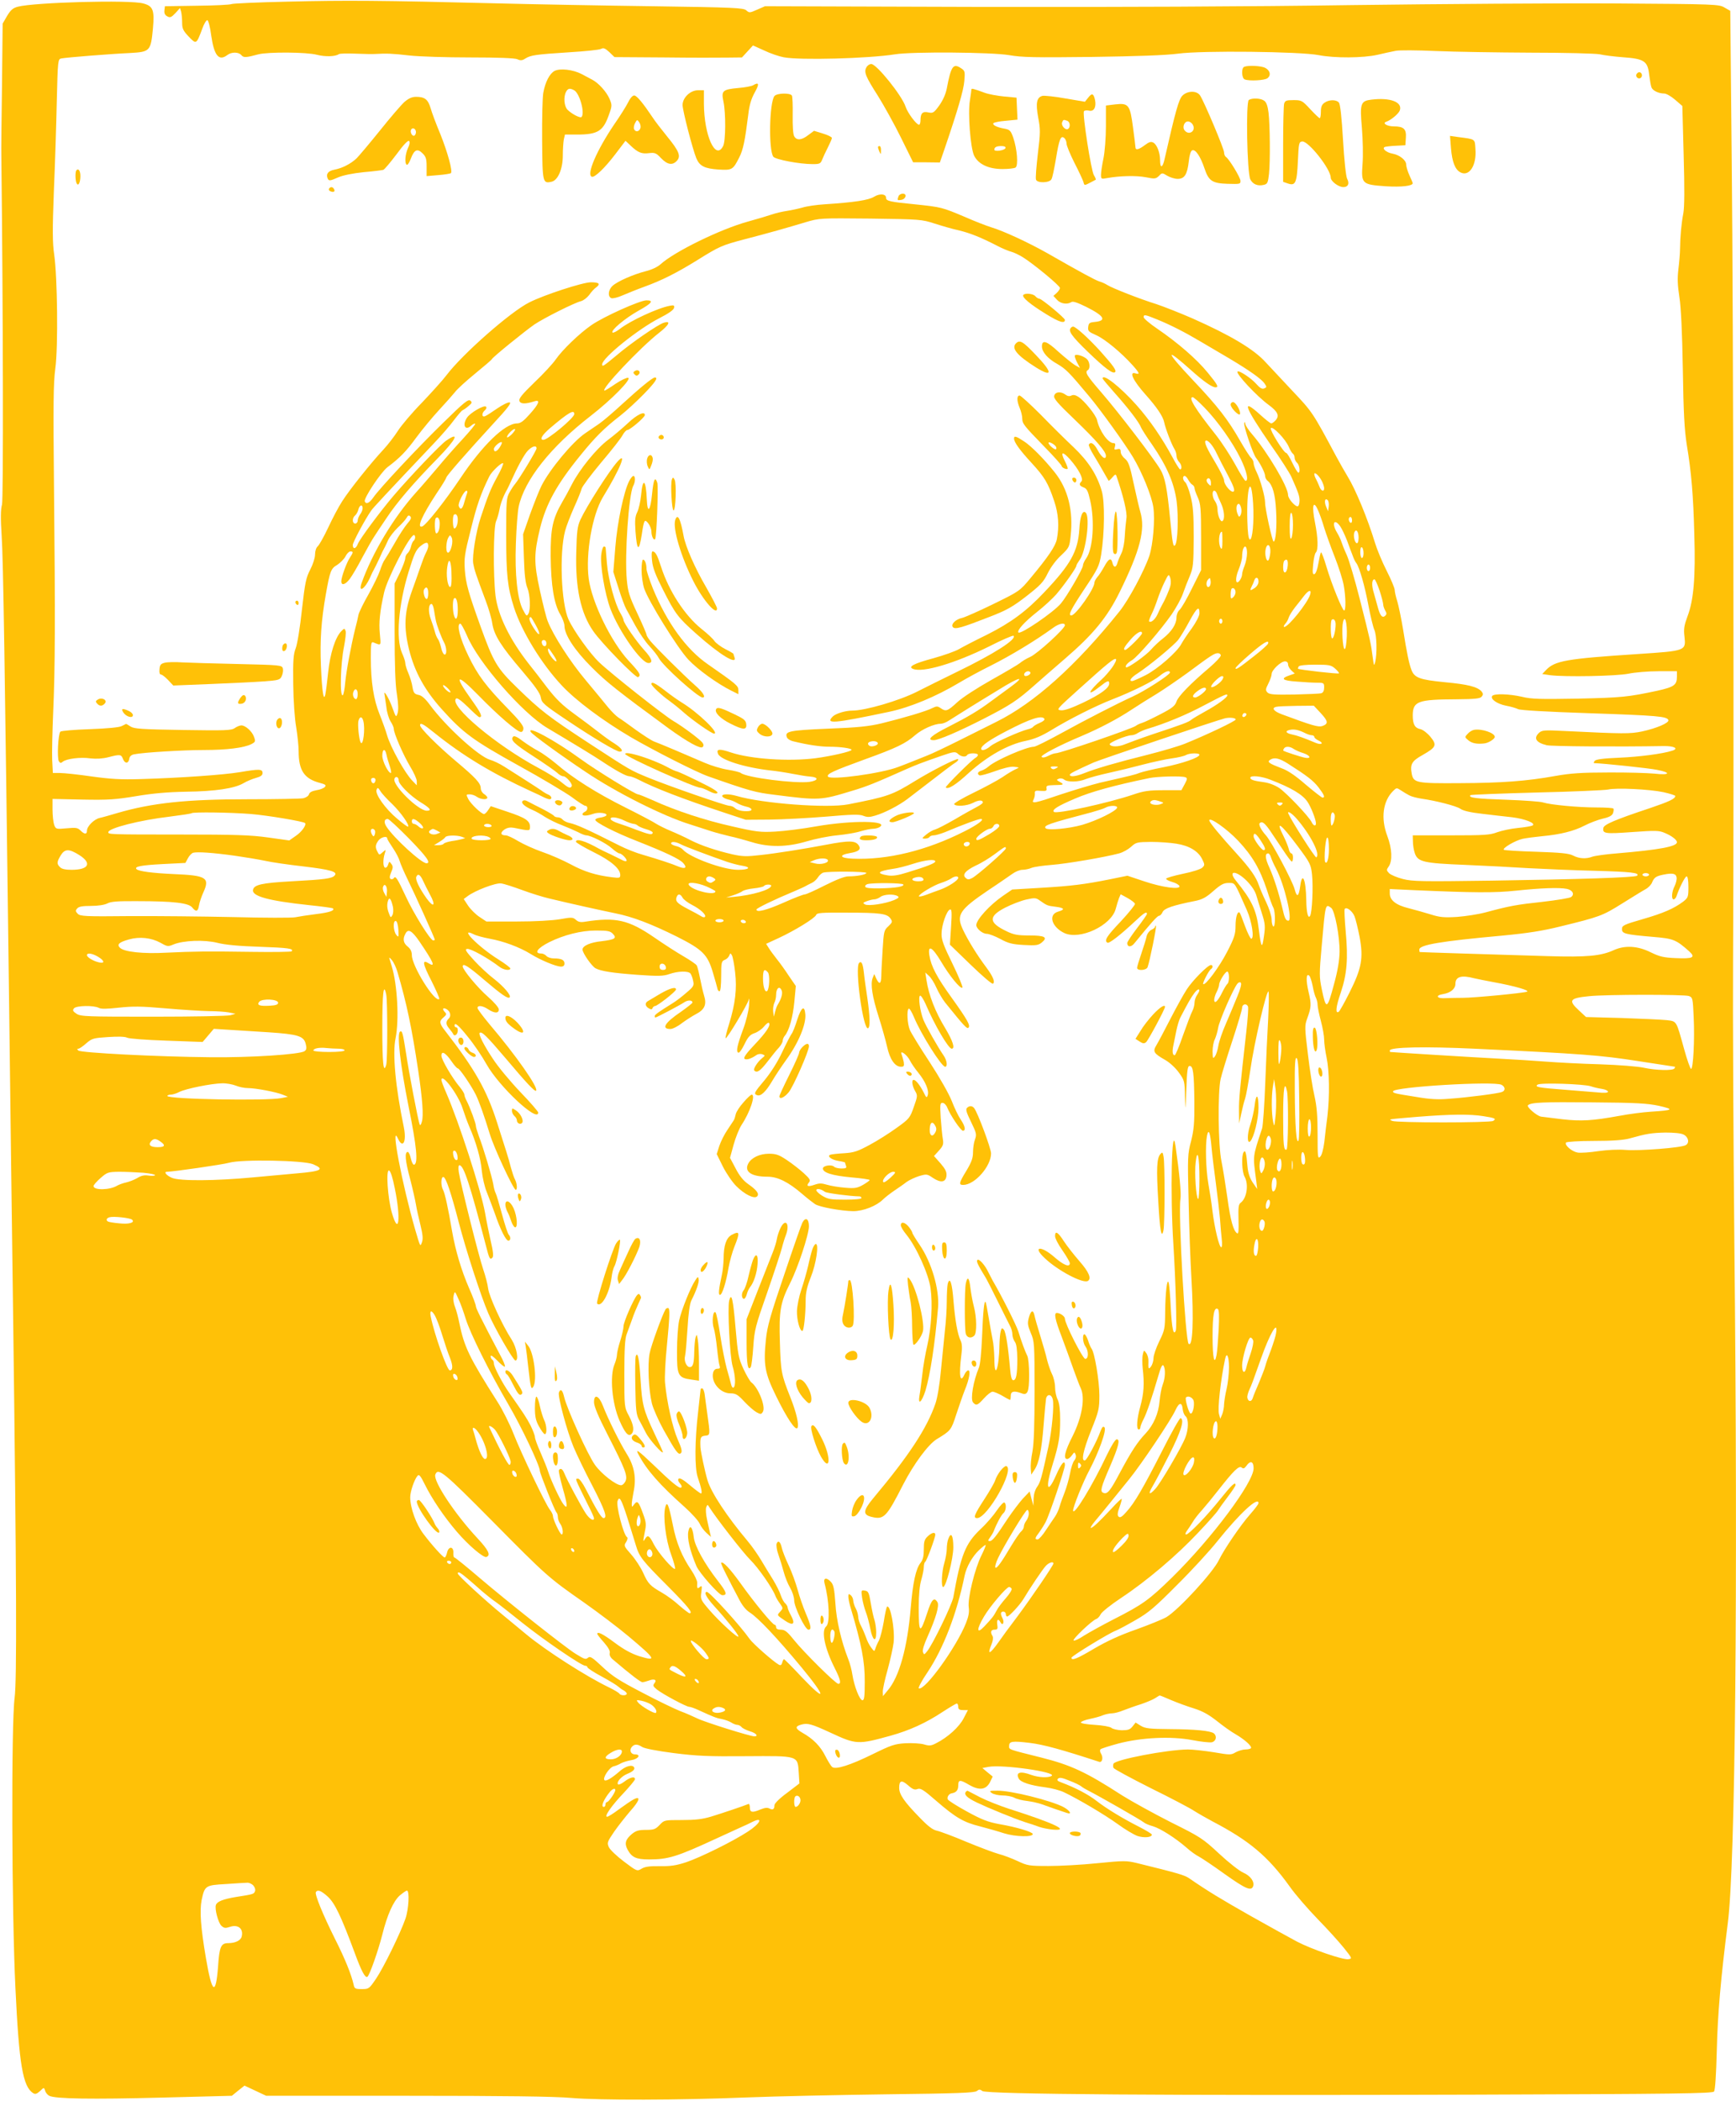 <?xml version="1.0" standalone="no"?>
<!DOCTYPE svg PUBLIC "-//W3C//DTD SVG 20010904//EN"
 "http://www.w3.org/TR/2001/REC-SVG-20010904/DTD/svg10.dtd">
<svg version="1.0" xmlns="http://www.w3.org/2000/svg"
 width="1058pt" height="1280pt" viewBox="0 0 1058 1280"
 preserveAspectRatio="xMidYMid meet">
<g transform="translate(0,1280) scale(0.1,-0.1)"
fill="#ffc107" stroke="none">
<path d="M1754 12790 c-183 -4 -337 -11 -344 -15 -7 -4 -101 -9 -209 -10
l-196 -3 -3 -25 c-2 -18 3 -29 18 -37 17 -9 24 -6 49 20 l28 31 7 -23 c3 -13
6 -42 6 -66 0 -36 6 -49 40 -85 46 -48 47 -48 82 46 11 32 26 56 32 54 6 -2
17 -43 23 -92 18 -125 47 -160 99 -120 25 19 68 19 85 -1 13 -16 27 -16 104 5
59 15 294 14 357 -3 51 -13 112 -11 133 4 6 4 51 5 100 3 50 -2 104 -3 120 -2
70 4 106 3 209 -9 60 -7 228 -12 372 -12 171 0 272 -4 287 -11 19 -9 30 -8 48
4 34 21 62 25 263 38 99 6 189 15 199 21 15 8 25 4 51 -20 l31 -30 300 -2
c165 -2 340 -2 389 -1 l88 1 34 37 33 36 69 -31 c37 -18 91 -36 118 -41 98
-19 515 -8 679 18 107 17 589 13 695 -5 80 -14 155 -15 505 -11 278 4 447 10
525 20 148 20 744 13 857 -9 96 -19 270 -18 358 2 39 9 88 20 110 24 22 5 132
4 245 -1 113 -5 374 -9 580 -10 208 0 395 -5 420 -10 25 -6 89 -14 142 -18
129 -9 150 -24 159 -107 4 -32 10 -67 14 -77 8 -20 44 -37 78 -37 12 0 42 -17
66 -38 l44 -38 8 -299 c6 -204 5 -318 -2 -355 -12 -62 -19 -141 -20 -215 0
-27 -5 -84 -10 -125 -7 -56 -5 -99 6 -170 10 -63 17 -212 21 -440 4 -269 10
-370 24 -460 28 -168 40 -308 46 -550 8 -256 -4 -396 -41 -494 -21 -57 -25
-78 -19 -126 9 -85 9 -86 -281 -105 -442 -29 -509 -41 -564 -99 l-22 -23 47
-7 c91 -12 406 -6 479 9 38 8 121 15 182 15 l113 0 0 -33 c0 -51 -17 -63 -120
-86 -178 -38 -215 -42 -485 -48 -228 -4 -281 -3 -338 11 -78 18 -173 21 -183
5 -12 -19 30 -48 84 -59 29 -5 62 -15 74 -21 14 -7 170 -16 437 -25 413 -14
471 -19 479 -42 5 -17 -73 -50 -161 -69 -73 -15 -110 -15 -475 3 -119 6 -134
5 -152 -11 -36 -33 -19 -60 47 -76 31 -7 428 -10 712 -5 64 1 94 -15 53 -28
-57 -19 -204 -38 -325 -43 -97 -4 -140 -10 -148 -19 -6 -8 -8 -14 -3 -14 60
-2 336 -31 383 -41 89 -17 78 -34 -16 -23 -43 4 -170 8 -283 7 -161 0 -230 -5
-320 -21 -177 -32 -330 -43 -583 -44 -264 -2 -282 2 -293 56 -11 60 0 79 67
116 82 47 88 60 47 110 -19 23 -45 43 -61 47 -35 7 -47 30 -47 85 1 85 32 96
266 97 113 1 144 4 154 16 10 12 10 18 0 31 -25 29 -83 44 -224 57 -153 15
-186 27 -204 75 -14 36 -28 102 -51 247 -11 66 -27 143 -35 170 -9 28 -16 59
-16 70 0 11 -22 64 -49 117 -27 53 -59 130 -71 170 -45 148 -119 327 -166 403
-17 28 -49 84 -71 125 -144 269 -145 270 -268 400 -66 70 -138 147 -161 172
-72 80 -213 164 -447 268 -76 33 -175 72 -220 87 -97 30 -269 97 -300 117 -12
8 -33 17 -47 21 -25 8 -109 53 -315 171 -115 65 -267 136 -347 160 -26 8 -96
35 -155 61 -142 60 -145 61 -308 78 -153 15 -175 20 -175 40 0 24 -39 27 -73
6 -34 -21 -120 -34 -302 -46 -49 -3 -110 -12 -135 -20 -25 -7 -67 -16 -93 -20
-27 -4 -67 -13 -90 -21 -23 -8 -90 -28 -148 -44 -168 -46 -450 -184 -534 -261
-18 -16 -54 -33 -91 -42 -77 -20 -172 -62 -201 -89 -27 -25 -30 -66 -7 -75 9
-3 39 4 68 17 28 12 87 36 131 52 108 39 199 85 325 163 135 84 148 90 288
127 147 38 263 71 372 104 85 25 86 25 395 22 303 -4 312 -5 390 -30 44 -14
111 -34 150 -42 69 -17 132 -42 235 -95 30 -16 68 -31 83 -35 16 -4 47 -19 70
-33 66 -41 227 -174 227 -188 0 -6 -9 -20 -20 -30 l-20 -18 22 -24 c22 -24 62
-30 87 -14 10 7 38 -3 91 -29 112 -56 127 -85 50 -92 -30 -3 -35 -7 -38 -30
-3 -25 2 -30 50 -51 53 -24 152 -106 221 -183 42 -47 46 -58 17 -49 -42 13
-14 -45 62 -130 67 -75 106 -132 113 -168 8 -39 45 -135 62 -162 7 -11 13 -29
13 -42 0 -12 7 -28 15 -37 16 -15 21 -46 7 -46 -4 0 -25 33 -46 73 -64 118
-138 227 -220 319 -98 110 -206 195 -206 162 0 -4 33 -43 73 -88 79 -88 150
-180 160 -209 4 -10 35 -59 71 -110 87 -127 132 -230 147 -342 12 -95 7 -251
-10 -268 -11 -11 -15 9 -30 163 -18 186 -31 251 -59 299 -40 68 -256 350 -361
471 -89 103 -101 123 -81 135 16 10 12 51 -7 68 -24 21 -73 33 -73 18 0 -7 7
-26 16 -43 l16 -30 -32 18 c-17 11 -63 48 -101 82 -70 65 -99 74 -99 31 0 -34
36 -75 94 -107 51 -30 71 -49 194 -197 69 -82 217 -288 266 -369 56 -93 115
-238 125 -307 11 -77 -2 -226 -24 -295 -32 -94 -126 -269 -182 -339 -267 -333
-520 -559 -750 -673 -32 -16 -130 -65 -218 -109 -88 -44 -180 -88 -205 -97
-25 -10 -65 -26 -90 -36 -25 -10 -63 -25 -85 -33 -103 -40 -414 -82 -429 -59
-9 16 30 34 222 104 197 71 252 98 310 149 42 36 115 69 156 69 11 0 34 9 50
20 17 11 66 42 108 68 42 26 129 80 194 119 129 81 172 89 67 13 -37 -27 -88
-64 -112 -82 -76 -57 -142 -96 -258 -155 -106 -53 -140 -83 -92 -83 29 0 153
53 307 132 156 80 200 108 306 202 44 39 128 112 186 162 172 148 258 252 334
407 125 254 157 381 126 487 -6 19 -24 96 -40 170 -24 114 -33 138 -54 155
-15 12 -26 30 -26 42 0 17 -5 20 -21 16 -18 -5 -20 -3 -14 16 4 15 2 21 -9 21
-33 0 -85 74 -100 140 -6 30 -77 118 -114 142 -17 11 -31 14 -42 8 -12 -6 -24
-4 -36 5 -28 21 -62 19 -69 -6 -5 -16 17 -43 126 -147 131 -126 189 -193 189
-219 0 -28 -26 -11 -49 32 -22 42 -43 56 -55 36 -3 -4 11 -35 31 -67 20 -32
47 -79 61 -104 14 -25 27 -47 28 -49 2 -2 12 7 23 20 16 19 21 21 25 9 42
-122 67 -225 61 -258 -3 -21 -8 -70 -10 -109 -2 -41 -11 -86 -21 -105 -9 -18
-20 -44 -24 -58 -8 -30 -23 -30 -30 0 -8 34 -23 28 -50 -22 -14 -25 -33 -55
-43 -65 -9 -11 -17 -26 -17 -33 0 -38 -114 -200 -141 -200 -21 0 -4 34 80 161
83 124 90 140 102 209 21 131 23 321 4 387 -29 100 -81 181 -172 268 -47 44
-137 133 -200 198 -64 64 -122 117 -129 117 -18 0 -18 -32 1 -77 8 -19 15 -47
15 -62 1 -33 7 -41 135 -173 58 -59 105 -112 105 -117 0 -10 30 -24 37 -17 2
2 -5 23 -17 46 -30 59 -15 63 32 10 52 -59 83 -119 69 -133 -17 -17 -13 -27
13 -37 20 -7 27 -22 40 -79 29 -127 17 -295 -24 -353 -11 -15 -20 -35 -20 -44
0 -19 -98 -189 -135 -232 -46 -54 -244 -189 -258 -176 -11 12 38 66 113 125
41 32 94 81 117 107 51 60 123 162 123 175 0 5 9 20 19 34 39 48 66 261 38
289 -19 19 -35 -22 -39 -101 -9 -136 -53 -214 -213 -383 -110 -117 -206 -187
-349 -259 -72 -35 -149 -75 -171 -88 -22 -13 -92 -38 -157 -56 -119 -32 -157
-52 -123 -65 60 -24 257 35 463 137 78 40 146 69 149 65 21 -21 -120 -111
-345 -220 -86 -42 -195 -96 -242 -120 -108 -55 -316 -116 -397 -116 -41 0
-100 -18 -118 -36 -46 -47 3 -43 345 29 127 27 285 93 424 176 45 27 133 75
196 106 121 61 267 149 379 230 35 26 71 33 71 15 0 -20 -165 -171 -210 -192
-25 -11 -54 -29 -65 -39 -11 -9 -89 -55 -173 -102 -87 -49 -177 -107 -208
-136 -60 -55 -69 -58 -101 -36 -19 13 -25 13 -50 1 -35 -19 -178 -61 -308 -93
-80 -19 -145 -26 -330 -33 -237 -10 -264 -16 -249 -53 3 -9 22 -21 43 -25 86
-21 161 -32 217 -32 69 0 134 -10 134 -19 0 -10 -128 -39 -220 -51 -163 -21
-395 -5 -515 35 -71 24 -91 22 -79 -8 14 -37 162 -84 324 -102 30 -3 89 -12
130 -20 41 -8 90 -16 109 -17 52 -4 49 -24 -5 -32 -88 -12 -385 26 -419 54 -6
5 -42 14 -80 20 -38 6 -101 25 -140 42 -118 51 -278 119 -309 130 -16 6 -65
38 -110 70 -45 33 -92 67 -106 75 -14 9 -42 37 -63 62 -20 25 -82 100 -137
166 -95 113 -198 273 -232 360 -9 22 -30 107 -48 189 -37 168 -36 222 1 376
37 150 102 269 250 450 86 106 142 162 239 237 36 28 100 87 143 131 72 74 90
102 68 102 -14 0 -94 -66 -201 -164 -52 -48 -114 -101 -137 -117 -24 -16 -63
-43 -88 -60 -76 -52 -214 -218 -265 -319 -15 -30 -46 -109 -70 -175 l-42 -120
5 -145 c3 -102 10 -156 21 -182 17 -41 21 -134 6 -158 -10 -17 -12 -15 -34 27
-33 65 -49 215 -42 400 3 95 11 196 17 225 35 163 195 365 439 554 128 99 253
227 228 232 -9 2 -44 -15 -77 -37 -33 -23 -63 -41 -66 -41 -31 0 217 263 333
353 60 47 73 74 29 61 -34 -9 -204 -126 -289 -199 -81 -67 -88 -72 -88 -55 0
39 220 216 350 282 55 28 86 50 88 62 3 15 -1 18 -25 13 -73 -13 -243 -92
-305 -141 -21 -16 -41 -26 -45 -22 -12 13 77 87 157 132 83 46 97 64 50 64
-40 0 -263 -100 -337 -152 -72 -50 -175 -149 -216 -208 -17 -25 -75 -88 -130
-140 -76 -74 -97 -99 -91 -114 7 -18 36 -19 92 -1 37 12 27 -16 -29 -78 -38
-43 -57 -57 -78 -57 -74 0 -212 -134 -346 -335 -94 -140 -209 -285 -232 -293
-35 -11 -2 65 88 202 33 48 59 92 59 96 0 10 121 148 284 326 90 97 115 130
102 132 -10 2 -44 -15 -76 -37 -32 -22 -65 -44 -74 -47 -21 -8 -21 19 -1 36 9
8 12 17 7 22 -12 12 -96 -37 -116 -67 -30 -45 -11 -82 25 -49 10 9 22 15 25
12 3 -3 -32 -45 -76 -93 -45 -48 -114 -127 -153 -174 -40 -47 -98 -115 -130
-150 -137 -152 -267 -368 -333 -553 -22 -64 20 -37 51 32 8 19 19 42 24 50 5
8 19 38 32 65 12 28 26 57 31 65 5 8 15 31 24 50 9 19 35 53 58 75 24 22 48
49 54 60 8 15 14 17 22 9 9 -9 4 -20 -18 -45 -16 -19 -51 -72 -77 -119 -27
-47 -54 -92 -60 -100 -7 -8 -20 -38 -29 -66 -9 -27 -41 -93 -70 -145 -30 -52
-57 -108 -61 -124 -3 -17 -12 -55 -20 -85 -26 -106 -54 -256 -61 -328 -3 -39
-10 -75 -15 -78 -19 -12 -14 192 8 298 8 42 13 85 9 94 -6 17 -8 16 -26 -2
-37 -38 -68 -136 -80 -250 -6 -60 -14 -120 -17 -134 -10 -49 -20 10 -27 170
-7 159 2 281 30 440 25 141 31 156 69 178 18 12 41 34 50 51 8 17 22 31 30 31
19 0 19 -5 -2 -37 -21 -31 -53 -120 -53 -145 0 -28 25 -21 52 15 13 17 48 76
76 130 29 54 61 111 71 125 9 15 44 67 77 116 63 95 163 212 312 364 113 116
137 166 51 107 -37 -26 -218 -216 -320 -335 -80 -94 -209 -267 -219 -296 -11
-29 -30 -32 -30 -5 0 17 75 157 113 211 12 17 89 100 378 405 47 49 105 116
128 148 24 31 46 57 50 57 3 1 19 11 34 24 24 20 26 24 13 35 -12 10 -39 -11
-166 -136 -153 -149 -386 -398 -424 -453 -25 -36 -45 -45 -53 -25 -7 19 98
177 138 208 76 57 114 96 176 181 37 50 100 126 140 169 40 43 83 92 96 108
12 17 67 67 122 112 55 45 102 85 103 89 5 12 200 170 259 211 58 39 243 132
284 142 15 4 37 21 50 38 12 18 31 38 41 45 30 22 20 32 -31 32 -49 0 -286
-77 -376 -123 -114 -57 -406 -314 -503 -442 -25 -33 -94 -109 -152 -170 -59
-60 -124 -137 -145 -170 -21 -33 -61 -85 -89 -115 -73 -78 -207 -245 -251
-315 -21 -32 -59 -104 -85 -160 -26 -55 -55 -107 -64 -114 -9 -8 -16 -28 -16
-50 0 -20 -13 -60 -29 -91 -26 -50 -32 -78 -51 -245 -11 -105 -28 -210 -38
-235 -14 -37 -17 -74 -15 -219 1 -100 9 -211 18 -262 8 -49 15 -115 15 -147 0
-116 34 -167 128 -192 35 -9 41 -14 32 -25 -6 -7 -29 -17 -52 -20 -27 -5 -42
-13 -45 -25 -3 -10 -18 -20 -35 -24 -17 -3 -169 -6 -339 -6 -372 0 -582 -22
-794 -84 -44 -13 -93 -27 -108 -30 -34 -8 -77 -51 -77 -77 0 -24 -15 -24 -40
1 -17 17 -28 18 -84 13 -64 -6 -66 -5 -76 21 -5 15 -10 57 -10 93 l0 65 183
-4 c156 -3 202 0 327 21 101 17 193 25 305 27 176 2 295 20 349 52 20 12 54
26 76 32 29 8 40 16 40 30 0 25 -21 25 -139 5 -95 -16 -361 -35 -601 -42 -123
-4 -186 0 -302 16 -82 12 -168 21 -192 21 l-44 0 -4 78 c-2 42 1 174 6 292 12
268 13 575 5 1365 -5 513 -4 639 8 730 18 130 13 557 -7 695 -10 67 -11 148
-2 380 7 162 15 411 18 553 6 252 7 257 28 261 30 6 304 28 419 33 121 7 126
11 139 150 10 112 1 136 -59 152 -80 23 -662 7 -765 -20 -30 -8 -43 -20 -65
-56 l-27 -47 -4 -380 c-3 -210 -5 -399 -4 -421 11 -952 13 -2097 4 -2130 -8
-27 -9 -83 -2 -190 10 -154 19 -775 45 -2820 8 -643 19 -1516 25 -1940 21
-1629 23 -2213 9 -2320 -21 -156 -18 -1307 5 -1770 22 -464 45 -599 108 -639
13 -8 22 -5 42 13 24 23 24 23 31 2 3 -12 15 -26 25 -31 35 -19 262 -22 689
-11 l424 11 38 31 39 31 66 -31 66 -31 857 0 c596 0 900 -4 1001 -13 176 -15
653 -14 1075 3 171 7 551 15 846 19 432 5 539 9 552 20 14 11 20 11 34 0 23
-20 1143 -28 2998 -22 1231 4 1452 7 1461 19 7 9 13 100 17 252 5 216 24 438
67 774 46 351 62 2049 40 4138 -6 635 -10 1407 -8 1715 6 1055 2 3950 -8 4874
l-9 925 -35 20 c-34 20 -51 21 -665 25 -346 2 -1069 -3 -1605 -10 -594 -9
-1484 -13 -2277 -11 l-1301 4 -48 -21 c-45 -20 -48 -20 -66 -4 -17 15 -71 18
-571 25 -304 4 -739 12 -967 18 -680 17 -908 19 -1256 10z m5297 -1936 c83
-34 166 -76 264 -134 44 -26 123 -72 175 -103 126 -75 199 -127 217 -154 14
-21 14 -23 -3 -30 -13 -5 -26 3 -48 28 -32 36 -105 84 -114 75 -12 -12 120
-153 191 -204 54 -40 66 -65 41 -93 -9 -10 -21 -19 -26 -19 -6 0 -37 25 -70
55 -115 104 -94 47 68 -188 59 -83 114 -170 124 -192 43 -97 50 -117 50 -145
0 -16 -4 -31 -9 -34 -13 -9 -61 44 -61 68 0 50 -125 261 -219 370 -23 26 -41
55 -42 64 0 11 -2 13 -6 4 -6 -14 53 -188 72 -212 25 -32 55 -92 55 -109 0
-10 7 -25 17 -32 29 -25 45 -81 50 -180 6 -95 -2 -189 -15 -189 -8 0 -53 204
-52 239 0 34 -29 139 -51 183 -10 20 -19 46 -19 56 0 11 -7 25 -15 32 -8 7
-38 53 -67 104 -73 128 -136 210 -287 369 -172 182 -174 207 -6 56 73 -65 122
-99 143 -99 21 0 13 16 -48 90 -66 81 -181 181 -307 267 -46 31 -83 63 -83 70
0 18 7 17 81 -13z m289 -537 c81 -83 173 -213 221 -312 37 -76 50 -135 30
-135 -5 0 -33 44 -62 98 -29 53 -82 135 -119 182 -127 160 -170 230 -141 230
5 0 37 -28 71 -63z m-3840 -40 c0 -23 -161 -157 -188 -157 -26 0 -9 29 40 71
113 96 148 116 148 86z m4355 -201 c8 -19 19 -37 25 -41 5 -3 10 -14 10 -24 0
-10 7 -24 15 -31 15 -13 21 -60 8 -60 -5 0 -21 27 -37 60 -16 33 -32 60 -37
60 -15 0 -101 139 -94 151 10 16 91 -68 110 -115z m-4738 76 c-15 -14 -27 -21
-27 -15 0 15 41 55 49 48 3 -3 -7 -18 -22 -33z m4299 -117 c13 -27 44 -88 69
-134 32 -61 42 -88 34 -95 -13 -13 -59 39 -59 68 0 10 -23 56 -50 102 -55 91
-72 129 -63 138 11 11 46 -28 69 -79z m-4370 40 c-18 -28 -36 -33 -36 -11 0
15 40 49 48 41 3 -2 -3 -16 -12 -30z m3389 4 c4 -6 4 -13 1 -16 -7 -7 -46 26
-46 39 0 10 36 -8 45 -23z m-3165 -11 c0 -13 -107 -189 -131 -217 -7 -8 -22
-30 -33 -50 -20 -34 -21 -52 -21 -266 0 -238 8 -312 47 -435 47 -147 168 -345
292 -477 86 -92 251 -215 421 -315 141 -82 399 -213 470 -238 253 -89 289 -99
407 -113 272 -35 280 -34 473 25 88 26 139 47 330 132 59 26 90 38 208 79 81
28 89 29 106 13 20 -18 47 -21 56 -6 8 13 65 13 65 0 0 -5 -7 -13 -14 -17 -24
-13 -187 -176 -182 -181 14 -14 62 16 143 91 111 100 236 171 345 193 53 11
95 29 153 64 111 68 274 150 375 189 121 47 250 111 288 143 32 27 62 37 62
20 0 -14 -155 -114 -229 -147 -90 -41 -291 -144 -434 -223 -82 -45 -156 -82
-166 -82 -45 0 -233 -82 -276 -120 -11 -10 -30 -21 -42 -25 -24 -7 -30 -20
-14 -29 5 -4 47 8 92 24 52 19 96 30 118 28 35 -4 36 -4 11 -15 -14 -6 -50
-27 -80 -48 -30 -20 -110 -63 -178 -96 -68 -33 -120 -64 -117 -69 10 -16 78
-11 115 8 34 18 60 19 60 2 0 -4 -17 -17 -37 -27 -21 -11 -81 -44 -133 -75
-52 -30 -106 -58 -120 -62 -14 -3 -38 -17 -55 -31 -28 -23 -28 -25 -8 -25 12
0 25 5 28 10 3 6 15 10 26 10 11 0 41 9 67 19 119 50 205 81 220 81 26 -1 -21
-36 -99 -75 -232 -118 -472 -176 -682 -167 -79 3 -88 22 -17 34 53 9 69 22 54
46 -20 31 -57 32 -204 4 -131 -25 -302 -52 -395 -62 -85 -10 -111 -9 -170 4
-100 23 -192 54 -255 86 -30 16 -84 41 -120 56 -36 15 -76 35 -90 44 -14 10
-99 55 -189 100 -178 89 -319 178 -421 266 -36 30 -86 66 -111 79 -25 13 -67
40 -94 60 -32 25 -51 33 -57 27 -20 -20 3 -43 124 -121 68 -44 132 -89 144
-100 12 -12 28 -21 37 -21 18 0 59 -48 51 -61 -9 -15 -20 -10 -63 25 -22 19
-84 57 -138 86 -257 137 -547 380 -504 423 7 7 29 -9 73 -51 34 -34 65 -62 69
-62 23 0 11 25 -52 113 -106 148 -86 156 47 20 121 -124 236 -223 259 -223 9
0 15 9 15 23 0 15 -29 52 -88 112 -139 142 -191 211 -248 330 -51 105 -73 192
-49 195 5 1 23 -32 41 -73 68 -163 338 -473 490 -563 170 -101 283 -170 334
-204 84 -56 147 -90 165 -90 9 0 33 -9 53 -19 102 -53 270 -118 527 -203 l130
-43 145 1 c80 1 234 9 344 18 158 14 205 15 228 5 23 -9 38 -9 71 1 59 17 145
62 198 102 227 175 280 215 296 224 10 7 15 15 12 18 -7 8 -160 -70 -261 -132
-141 -87 -168 -96 -408 -143 -127 -25 -524 5 -680 51 -48 14 -93 13 -88 -2 3
-7 18 -15 34 -19 16 -3 41 -13 54 -21 14 -9 40 -19 58 -23 34 -7 44 -24 15
-27 -36 -3 -68 4 -84 18 -8 8 -23 14 -33 14 -23 0 -366 119 -491 170 -114 47
-108 43 -365 211 -249 163 -296 200 -435 335 -127 123 -147 157 -227 379 -72
200 -89 259 -95 341 -5 73 -2 97 37 250 36 146 60 215 112 321 14 29 76 88 84
80 4 -3 -13 -41 -36 -83 -40 -73 -56 -113 -101 -249 -28 -85 -52 -233 -45
-278 7 -39 14 -62 76 -227 18 -47 36 -109 40 -138 11 -72 53 -139 183 -291 78
-92 109 -135 113 -161 5 -32 18 -44 157 -137 162 -109 303 -193 324 -193 26 0
12 21 -31 49 -25 15 -69 47 -98 70 -29 23 -96 73 -148 111 -73 53 -111 90
-165 160 -38 51 -89 116 -113 146 -115 147 -187 294 -202 414 -15 126 -13 413
3 453 8 18 17 50 21 72 6 36 25 86 48 125 4 8 13 26 19 40 41 92 83 170 105
193 26 28 54 36 54 15z m4786 -199 c8 -16 14 -35 14 -44 0 -25 -20 -17 -30 13
-6 15 -15 35 -20 44 -6 10 -10 23 -10 29 0 17 29 -9 46 -42z m-815 9 c7 -13
18 -27 25 -31 8 -4 14 -14 14 -21 0 -8 9 -33 20 -57 17 -39 20 -66 20 -244 l0
-199 -56 -112 c-30 -62 -64 -120 -75 -130 -11 -9 -19 -30 -19 -47 0 -40 -30
-86 -82 -127 -24 -18 -56 -49 -72 -67 -29 -35 -145 -117 -153 -109 -8 8 8 27
37 44 34 21 174 183 241 279 27 40 58 96 68 125 10 29 29 78 42 108 21 51 23
70 24 235 0 145 -4 194 -19 252 -10 40 -25 78 -32 84 -16 13 -19 39 -4 39 5 0
15 -10 21 -22z m139 -21 c0 -20 -1 -20 -16 -5 -9 9 -13 21 -9 27 10 16 25 3
25 -22z m257 -124 c7 -109 -4 -226 -20 -220 -8 2 -13 41 -15 113 -6 205 23
293 35 107z m-4790 63 c-3 -8 -11 -33 -17 -55 -11 -43 -24 -52 -34 -25 -7 17
32 94 47 94 5 0 7 -6 4 -14z m4569 -3 c3 -10 14 -36 25 -59 21 -44 25 -99 9
-109 -12 -8 -30 36 -30 74 0 15 -7 36 -15 47 -17 22 -20 64 -5 64 6 0 13 -8
16 -17z m682 -79 l-4 -29 -12 28 c-13 31 -7 56 10 39 5 -5 8 -22 6 -38z m-534
-9 c4 -14 2 -33 -3 -43 -8 -15 -11 -14 -20 10 -10 28 -6 58 9 58 4 0 11 -11
14 -25z m506 -120 c12 -38 41 -120 65 -180 24 -61 48 -137 54 -170 13 -69 14
-155 3 -155 -11 0 -76 159 -108 267 -15 51 -30 90 -33 87 -4 -3 -10 -33 -16
-66 -6 -37 -16 -63 -24 -66 -11 -4 -13 7 -8 58 3 34 10 67 16 73 16 16 14 89
-5 184 -20 100 -11 139 17 78 10 -22 28 -71 39 -110z m-5860 118 c0 -10 -7
-27 -15 -37 -8 -11 -15 -28 -15 -38 0 -10 -7 -18 -15 -18 -19 0 -20 34 -1 49
8 7 17 23 20 36 7 29 26 34 26 8z m5670 -101 c0 -37 -5 -74 -10 -82 -7 -10
-10 13 -10 73 0 56 4 86 10 82 6 -3 10 -36 10 -73z m-5090 33 c0 -30 -10 -55
-21 -55 -10 0 -12 73 -3 83 12 11 24 -3 24 -28z m-110 -25 c0 -34 -9 -60 -21
-60 -10 0 -12 83 -3 93 12 12 24 -4 24 -33z m5560 19 c0 -11 -4 -17 -10 -14
-5 3 -10 13 -10 21 0 8 5 14 10 14 6 0 10 -9 10 -21z m-72 -36 c11 -16 29 -55
42 -88 12 -33 27 -74 34 -91 6 -18 16 -38 22 -45 19 -25 52 -141 74 -259 12
-63 28 -130 36 -148 15 -34 17 -144 5 -197 -7 -26 -8 -22 -15 30 -10 80 -15
105 -79 355 -30 119 -66 240 -80 270 -14 30 -28 66 -32 79 -4 14 -16 38 -26
55 -35 57 -18 91 19 39z m112 -69 c0 -19 -4 -34 -10 -34 -13 0 -24 45 -16 66
10 25 26 6 26 -32z m-830 -21 c0 -41 -3 -54 -10 -43 -17 26 -12 100 7 100 2 0
3 -26 3 -57z m-4920 23 c0 -8 -4 -17 -9 -21 -5 -3 -12 -18 -16 -34 -3 -16 -13
-35 -21 -42 -8 -6 -14 -20 -14 -30 0 -11 -15 -50 -32 -87 l-33 -67 0 -295 c0
-200 4 -323 14 -381 9 -58 10 -96 4 -115 -9 -27 -10 -26 -31 32 -22 62 -58
120 -48 79 2 -11 7 -45 11 -75 3 -31 15 -69 25 -85 11 -17 20 -37 20 -46 0
-27 58 -160 100 -230 22 -36 40 -76 40 -89 l0 -25 -26 27 c-45 45 -133 203
-155 278 -7 25 -27 81 -45 126 -37 91 -54 199 -54 347 0 84 2 98 15 93 50 -20
47 -24 40 52 -7 67 0 137 26 252 19 85 156 350 182 350 4 0 7 -6 7 -14z m223
-53 c-12 -50 -33 -55 -33 -8 0 20 5 46 11 57 11 19 12 20 21 4 6 -10 6 -32 1
-53z m-143 0 c0 -8 -6 -27 -14 -41 -8 -15 -23 -54 -34 -87 -11 -33 -35 -100
-53 -150 -45 -127 -49 -218 -16 -353 34 -136 95 -247 200 -364 130 -145 192
-190 468 -343 140 -77 285 -164 324 -192 38 -29 76 -53 82 -53 18 0 16 -29 -2
-36 -8 -4 -15 -10 -15 -15 0 -12 27 -11 65 2 34 13 94 4 79 -11 -5 -5 -22 -10
-37 -12 -15 -2 -28 -7 -29 -13 -2 -15 121 -78 257 -131 172 -68 257 -108 279
-133 25 -28 13 -38 -27 -22 -42 18 -125 45 -217 72 -41 11 -106 37 -145 57
-198 100 -261 128 -302 137 -17 3 -37 13 -44 21 -6 8 -20 14 -30 14 -10 0 -20
4 -23 9 -3 5 -34 23 -68 41 -35 17 -74 38 -88 45 -17 10 -28 11 -35 4 -12 -12
13 -34 62 -55 17 -7 51 -26 75 -42 24 -15 70 -38 103 -50 33 -13 77 -32 97
-42 20 -11 43 -20 51 -20 27 0 122 -48 156 -79 19 -17 40 -31 46 -31 15 0 50
-38 43 -46 -4 -3 -14 -1 -25 5 -10 5 -43 21 -73 36 -30 14 -62 29 -70 34 -83
47 -140 64 -140 42 0 -5 47 -33 105 -62 108 -53 165 -102 165 -140 0 -19 -4
-20 -52 -14 -97 12 -168 34 -251 79 -45 24 -122 58 -172 75 -49 17 -115 47
-147 66 -31 19 -65 35 -76 35 -32 0 -35 17 -7 36 17 11 35 14 57 10 97 -20 98
-20 98 6 0 37 -27 55 -138 92 l-101 34 -16 -24 c-8 -13 -20 -24 -25 -24 -16 0
-80 61 -96 91 -14 28 -14 29 9 29 13 0 32 -7 43 -15 22 -16 64 -20 64 -5 0 5
-9 15 -20 22 -11 7 -20 22 -20 34 0 32 -30 64 -155 169 -110 93 -215 198 -215
216 0 18 20 8 83 -43 179 -144 353 -249 597 -361 25 -11 57 -26 72 -34 14 -7
31 -13 37 -13 18 0 13 20 -7 28 -10 4 -29 15 -42 25 -26 18 -137 89 -227 146
-28 18 -67 36 -85 41 -69 19 -270 202 -368 335 -28 38 -50 58 -70 61 -24 5
-30 12 -36 47 -3 23 -15 61 -25 85 -11 24 -19 52 -19 62 0 10 -9 37 -20 61
-38 86 -22 293 40 494 34 111 45 134 72 157 34 27 48 28 48 1z m5132 -39 c-2
-21 -7 -43 -12 -48 -12 -12 -24 38 -16 70 10 40 31 23 28 -22z m-142 -4 c0
-22 -7 -57 -15 -77 -8 -19 -15 -43 -15 -52 0 -10 -6 -26 -14 -37 -26 -35 -31
10 -7 66 11 27 21 62 21 79 0 16 3 36 6 45 11 29 24 16 24 -24z m710 -1 c0
-16 -4 -29 -10 -29 -5 0 -10 16 -10 36 0 21 4 33 10 29 6 -3 10 -19 10 -36z
m-5559 -104 c3 -73 0 -107 -10 -101 -14 9 -23 74 -15 122 8 57 21 45 25 -21z
m5097 28 c-4 -48 -28 -57 -28 -10 0 18 3 37 7 40 16 16 24 4 21 -30z m502 -13
c0 -11 -4 -20 -10 -20 -5 0 -10 9 -10 20 0 11 5 20 10 20 6 0 10 -9 10 -20z
m-1217 -108 c-6 -27 -36 -94 -53 -122 -5 -8 -16 -32 -25 -52 -15 -33 -41 -55
-52 -44 -2 2 4 21 15 43 11 21 27 63 37 93 10 30 29 77 43 105 23 47 25 48 33
27 5 -13 6 -36 2 -50z m238 -5 c-16 -16 -26 20 -10 40 13 15 14 14 17 -7 2
-12 -1 -27 -7 -33z m299 29 c0 -14 -10 -30 -25 -40 -27 -18 -30 -15 -16 12 5
9 12 25 15 35 8 25 26 21 26 -7z m738 -55 c12 -37 22 -76 22 -85 0 -9 6 -25
12 -36 9 -15 10 -22 1 -31 -17 -17 -31 -3 -44 44 -6 23 -18 65 -26 93 -15 48
-13 84 4 84 4 0 18 -31 31 -69z m-5798 -16 c0 -19 -4 -35 -10 -35 -12 0 -24
45 -15 59 13 22 25 10 25 -24z m4920 6 c0 -10 -7 -24 -15 -31 -13 -11 -15 -8
-15 17 0 16 3 33 6 36 11 10 24 -3 24 -22z m455 -13 c-15 -51 -133 -198 -158
-198 -6 0 -3 8 5 18 9 9 19 27 22 39 4 13 22 41 39 63 18 22 42 53 55 70 28
36 46 39 37 8z m-5195 -95 c0 -54 -13 -71 -24 -30 -8 30 -8 92 1 100 13 13 23
-18 23 -70z m-145 0 c3 -21 8 -47 10 -58 5 -31 34 -107 50 -137 18 -32 20 -81
3 -76 -7 3 -16 22 -20 43 -5 21 -13 44 -19 51 -6 8 -15 28 -19 46 -5 18 -16
53 -25 77 -16 44 -14 91 5 91 5 0 12 -17 15 -37z m4665 -20 c0 -15 -20 -54
-47 -92 -27 -36 -55 -79 -63 -94 -25 -49 -146 -155 -220 -192 -38 -19 -74 -35
-80 -35 -22 0 -8 21 33 47 68 44 220 169 248 205 14 18 45 70 69 115 45 82 60
94 60 46z m-4046 -70 c36 -64 26 -79 -12 -19 -26 41 -33 66 -17 66 2 0 15 -21
29 -47z m4186 22 c0 -8 -4 -15 -10 -15 -5 0 -10 7 -10 15 0 8 5 15 10 15 6 0
10 -7 10 -15z m690 -19 c0 -38 -12 -86 -21 -86 -10 0 -12 103 -3 113 12 11 24
-3 24 -27z m68 -73 c-2 -44 -7 -78 -13 -78 -12 0 -19 127 -10 165 12 48 26 -5
23 -87z m-1248 18 c0 -11 -90 -101 -102 -101 -16 0 -7 18 33 64 37 42 69 59
69 37z m-3630 -62 c0 -24 -23 -21 -28 4 -2 10 3 17 12 17 10 0 16 -9 16 -21z
m4398 -1 c-3 -7 -40 -41 -84 -75 -94 -74 -114 -87 -114 -74 0 5 39 43 88 85
82 71 119 92 110 64z m-4354 -71 c14 -20 21 -37 16 -37 -13 0 -50 50 -50 68 0
18 2 17 34 -31z m4066 -1 c0 -8 -30 -40 -67 -72 -120 -102 -193 -177 -203
-209 -9 -26 -26 -40 -98 -77 -48 -25 -98 -49 -112 -53 -14 -4 -31 -12 -38 -18
-22 -17 -459 -167 -489 -167 -8 0 -28 -7 -45 -16 -19 -10 -34 -12 -40 -6 -9 9
109 71 243 127 111 47 221 105 304 160 44 29 114 73 156 98 42 26 127 84 189
129 145 108 162 118 183 118 9 0 17 -6 17 -14z m-662 -73 c-18 -25 -46 -57
-63 -72 -85 -77 -95 -110 -14 -46 49 39 59 42 59 20 0 -27 -50 -64 -158 -116
-72 -34 -115 -49 -136 -47 -30 3 -26 7 104 124 182 164 220 195 231 188 5 -3
-5 -26 -23 -51z m1072 19 c0 -11 9 -27 21 -38 l20 -18 -32 -11 c-58 -20 -44
-32 43 -38 46 -4 102 -7 126 -7 40 0 42 -2 42 -29 0 -20 -6 -31 -17 -35 -10
-3 -84 -6 -165 -8 -122 -2 -150 0 -163 12 -13 14 -13 20 5 55 11 22 20 48 20
58 0 24 56 77 81 77 12 0 19 -7 19 -18z m287 -26 c15 -13 26 -27 23 -29 -5 -5
-242 22 -249 28 -1 2 0 8 4 14 3 7 44 11 100 11 85 0 97 -2 122 -24z m-1857
-26 c0 -12 -28 -25 -36 -17 -9 9 6 27 22 27 8 0 14 -5 14 -10z m1171 -39 c-12
-22 -60 -55 -69 -47 -8 9 49 66 65 66 10 0 11 -5 4 -19z m-4706 -79 c-7 -7
-45 29 -45 41 0 6 11 0 25 -13 14 -13 23 -26 20 -28z m4605 19 c0 -13 -50 -51
-66 -51 -22 0 -16 17 14 39 29 22 52 27 52 12z m-5170 -31 c0 -16 -5 -30 -10
-30 -14 0 -24 26 -16 45 10 26 26 16 26 -15z m5300 -7 c0 -13 -62 -58 -135
-98 -38 -21 -77 -44 -85 -51 -17 -14 -47 -26 -235 -88 -71 -24 -147 -52 -169
-61 -40 -17 -87 -17 -93 0 -3 11 103 55 133 55 11 0 28 6 39 14 11 7 36 18 55
24 109 32 240 86 350 145 128 67 140 72 140 60z m569 -108 c46 -50 48 -65 10
-79 -25 -8 -62 3 -248 72 -48 18 -63 38 -34 45 10 3 66 5 124 6 l106 1 42 -45z
m-458 -18 c-13 -13 -26 -3 -16 12 3 6 11 8 17 5 6 -4 6 -10 -1 -17z m-5377
-29 c13 -48 -1 -158 -16 -132 -10 17 -20 113 -13 133 8 27 21 27 29 -1z m4151
12 c4 -6 -9 -17 -29 -25 -19 -8 -37 -19 -40 -24 -3 -5 -18 -12 -33 -15 -51
-13 -198 -79 -226 -102 -28 -24 -57 -32 -57 -16 0 19 51 54 155 108 144 75
215 98 230 74z m1166 -4 c1 -9 -171 -91 -306 -146 -38 -16 -144 -47 -235 -70
-185 -46 -312 -83 -382 -111 -50 -20 -88 -25 -88 -10 0 8 32 24 145 75 37 17
754 258 800 269 29 7 66 3 66 -7z m421 -82 c15 -8 34 -14 43 -14 8 0 15 -5 15
-10 0 -6 11 -15 25 -22 36 -16 20 -30 -18 -14 -68 29 -113 45 -144 51 -38 8
-43 22 -10 28 26 5 53 -1 89 -19z m-2602 -64 c0 -12 -37 -23 -50 -15 -16 10
-12 23 8 27 21 5 42 -1 42 -12z m2535 -34 c11 -7 37 -19 58 -25 43 -14 51 -36
10 -28 -26 5 -124 37 -132 43 -1 1 0 7 4 13 9 15 37 14 60 -3z m-5530 -33 c3
-16 12 -47 20 -70 8 -24 11 -43 7 -43 -16 0 -52 72 -52 105 0 42 17 47 25 8z
m4955 -2 c0 -17 -104 -53 -219 -76 -64 -12 -129 -28 -145 -34 -27 -11 -48 -16
-241 -60 -49 -12 -156 -44 -238 -71 -164 -56 -183 -59 -168 -32 5 10 9 27 8
37 -2 17 4 19 36 16 32 -2 38 0 35 16 -3 15 4 18 42 19 64 1 68 3 40 19 -22
12 -23 14 -7 20 9 4 24 2 32 -5 21 -17 88 -16 133 3 20 8 82 25 137 37 55 12
150 35 210 51 61 16 140 33 177 38 37 5 75 14 85 20 22 13 83 14 83 2z m536
-52 c124 -79 157 -105 190 -147 35 -46 41 -62 24 -62 -5 0 -51 36 -102 79 -62
54 -110 87 -148 100 -76 29 -89 38 -70 51 26 17 54 11 106 -21z m-1409 -30
c-14 -8 -22 -8 -30 0 -8 8 -3 11 19 11 25 -1 27 -2 11 -11z m-4007 -75 c0 -23
69 -92 131 -131 61 -37 73 -53 40 -53 -52 0 -212 158 -197 195 7 19 26 11 26
-11z m4794 20 c13 -5 13 -10 -4 -42 l-20 -37 -107 0 c-91 0 -121 -4 -188 -27
-151 -51 -466 -120 -482 -105 -13 13 21 35 129 81 95 41 235 80 453 125 47 10
197 14 219 5z m518 -15 c128 -49 196 -90 226 -134 21 -30 52 -109 52 -132 0
-20 -16 -15 -26 7 -15 33 -152 177 -197 208 -27 18 -64 32 -95 36 -61 8 -82
15 -82 27 0 16 68 10 122 -12z m-5454 -6 c-4 -22 -22 -20 -26 1 -2 10 3 16 13
16 10 0 15 -7 13 -17z m103 -143 c52 -51 106 -127 96 -137 -3 -2 -32 19 -66
48 -72 60 -137 151 -126 177 6 15 9 14 23 -8 8 -14 41 -50 73 -80z m6199 53
c13 -7 45 -15 70 -19 92 -13 216 -45 240 -62 16 -12 62 -23 135 -31 61 -7 142
-17 182 -21 78 -10 145 -36 123 -50 -7 -4 -47 -11 -89 -15 -42 -4 -98 -16
-126 -26 -44 -17 -79 -19 -282 -19 l-233 0 1 -37 c0 -21 5 -54 12 -73 18 -52
55 -60 307 -70 118 -5 292 -14 385 -20 94 -5 276 -13 406 -16 219 -6 274 -12
256 -30 -10 -11 -360 -22 -887 -30 -426 -6 -482 -5 -540 10 -36 9 -73 25 -84
35 -17 18 -17 21 -2 42 23 34 20 108 -9 185 -41 108 -27 212 35 274 21 21 22
21 48 4 15 -10 38 -24 52 -31z m1548 20 c39 -9 72 -19 72 -23 0 -17 -36 -34
-157 -75 -211 -70 -277 -99 -281 -119 -7 -36 10 -38 175 -26 142 10 164 10
198 -5 42 -17 75 -42 75 -57 0 -26 -107 -46 -367 -68 -67 -5 -134 -15 -148
-20 -39 -15 -82 -12 -118 7 -25 13 -74 18 -224 23 -106 3 -195 9 -198 12 -10
10 70 57 115 67 25 5 79 12 120 16 109 10 193 31 258 65 31 16 81 35 111 42
37 8 55 18 61 32 4 12 6 24 3 29 -2 4 -49 7 -104 7 -111 0 -279 16 -323 30
-16 6 -118 13 -227 17 -182 6 -233 12 -217 28 3 3 185 10 404 16 220 5 415 14
434 18 51 12 253 2 338 -16z m-3060 -59 c15 -5 15 -7 -5 -14 -23 -9 -63 -3
-63 10 0 5 6 10 13 13 12 4 21 3 55 -9z m734 -16 c-9 -9 -15 -9 -24 0 -9 9 -7
12 12 12 19 0 21 -3 12 -12z m-1004 -20 c-7 -21 -123 -78 -212 -104 -81 -23
-208 -35 -223 -21 -16 17 19 29 278 97 36 10 74 22 85 28 27 16 77 15 72 0z
m-5278 -38 c106 -9 318 -45 329 -55 10 -11 -19 -53 -56 -78 l-40 -28 -129 18
c-106 15 -203 18 -534 18 -436 0 -440 1 -440 14 0 25 194 74 374 95 71 9 131
18 134 21 9 8 238 5 362 -5z m6371 -27 c86 -99 148 -220 121 -237 -7 -4 -151
222 -170 266 -9 21 20 4 49 -29z m233 22 c5 -15 -9 -65 -19 -65 -3 0 -5 18 -5
40 0 40 13 53 24 25z m-4329 -35 c22 -11 47 -19 56 -20 8 0 20 -5 25 -10 6 -6
29 -16 53 -23 23 -6 41 -16 39 -22 -4 -14 -23 -10 -103 20 -38 15 -88 32 -109
39 -22 7 -42 18 -44 24 -6 18 38 14 83 -8z m-1312 -110 c107 -110 136 -150
106 -150 -31 0 -198 153 -243 222 -18 27 -15 48 7 48 7 0 65 -54 130 -120z
m64 96 c15 -13 25 -28 21 -32 -5 -4 -16 0 -26 9 -10 10 -24 17 -30 17 -7 0
-12 7 -12 15 0 21 15 19 47 -9z m4988 -108 c87 -92 134 -173 176 -300 16 -51
34 -101 40 -110 12 -24 12 -121 -1 -113 -5 3 -10 22 -10 42 0 20 -15 67 -34
107 -19 39 -38 85 -44 102 -16 49 -53 102 -132 189 -102 112 -170 194 -170
206 0 24 108 -52 175 -123z m193 64 c17 -26 53 -79 80 -119 26 -40 50 -72 55
-73 4 0 7 11 7 25 0 14 -4 25 -10 25 -5 0 -13 12 -16 28 -4 15 -17 48 -30 74
-54 106 -21 84 87 -61 73 -98 78 -108 85 -169 8 -75 1 -233 -12 -253 -12 -20
-22 22 -23 96 -2 128 -25 179 -37 85 -9 -65 -20 -71 -34 -18 -13 50 -142 292
-175 328 -29 32 -46 66 -38 74 14 14 29 3 61 -42z m-4743 28 c4 -6 -5 -10 -19
-10 -14 0 -26 5 -26 10 0 6 9 10 19 10 11 0 23 -4 26 -10z m3095 -3 c0 -8 -28
-30 -61 -50 -64 -38 -79 -43 -79 -28 0 14 64 61 82 61 9 0 18 7 22 15 7 19 36
20 36 2z m-3806 -26 c4 -5 3 -17 0 -26 -5 -13 -8 -14 -15 -3 -5 7 -9 19 -9 26
0 14 16 16 24 3z m379 -2 l21 -12 -23 -9 c-28 -10 -61 9 -39 23 17 11 15 11
41 -2z m5020 -60 c28 -42 33 -59 18 -59 -13 0 -61 66 -61 84 0 27 15 18 43
-25z m-4868 22 l20 -8 -20 -6 c-11 -3 -39 -9 -62 -12 -24 -4 -45 -11 -49 -16
-3 -5 -17 -9 -32 -9 l-27 0 31 19 c18 11 35 24 38 30 8 12 71 13 101 2z m153
3 c12 -4 22 -10 22 -15 0 -12 -107 -12 -115 0 -9 16 52 26 93 15z m5131 -79
c0 -57 -12 -95 -23 -77 -4 6 -4 46 0 89 8 85 23 77 23 -12z m-5739 66 c0 -5
16 -31 35 -59 19 -28 37 -63 41 -79 4 -15 26 -66 49 -113 41 -83 165 -357 165
-366 0 -2 -5 -4 -10 -4 -17 0 -118 162 -167 268 -52 112 -63 128 -73 111 -4
-6 -13 -8 -19 -5 -8 5 -7 17 3 41 12 27 12 37 1 51 -12 17 -13 16 -20 -5 -3
-12 -12 -20 -18 -18 -13 4 -14 48 -2 87 8 25 8 25 -13 7 -20 -18 -21 -18 -31
2 -15 27 -14 43 5 69 15 21 54 31 54 13z m1788 -35 c26 -14 172 -69 282 -107
30 -10 72 -21 93 -24 59 -9 43 -25 -25 -25 -91 0 -297 76 -337 124 -7 8 -26
18 -42 21 -16 4 -29 11 -29 16 0 13 28 11 58 -5z m1762 5 c0 -14 -18 -23 -30
-16 -6 4 -8 11 -5 16 8 12 35 12 35 0z m1260 -2 c78 -12 134 -46 157 -95 16
-32 16 -36 0 -51 -9 -9 -61 -26 -117 -37 -56 -12 -102 -25 -103 -30 -1 -5 16
-14 37 -20 22 -6 41 -17 44 -25 8 -23 -103 -9 -215 29 l-102 34 -108 -22
c-155 -31 -235 -41 -425 -52 l-169 -10 -57 -39 c-80 -55 -162 -145 -162 -178
0 -21 38 -53 64 -53 13 0 50 -14 82 -31 49 -27 73 -33 144 -37 74 -4 88 -2
109 15 39 32 19 43 -75 43 -70 0 -95 4 -138 25 -112 53 -114 91 -9 145 39 20
97 42 128 49 50 11 59 11 82 -6 44 -31 47 -32 96 -38 55 -7 60 -17 15 -30 -61
-18 -39 -93 38 -130 96 -45 288 46 314 148 6 23 15 52 20 65 l10 23 42 -23
c23 -13 43 -28 45 -35 2 -6 -37 -54 -86 -107 -86 -90 -103 -117 -82 -130 10
-7 77 45 166 128 57 54 75 65 75 47 0 -4 -27 -43 -60 -86 -33 -43 -60 -84 -60
-91 0 -26 24 -27 44 -1 100 123 140 167 150 167 6 0 16 10 21 22 10 23 61 41
197 68 45 9 68 21 113 61 46 40 63 49 93 49 41 -1 33 10 111 -166 31 -70 46
-172 27 -174 -5 -1 -22 33 -38 76 -15 42 -30 80 -33 83 -13 12 -25 -27 -25
-81 0 -49 -7 -72 -52 -159 -47 -91 -133 -207 -145 -195 -6 5 34 83 47 91 13 8
13 25 0 25 -19 0 -112 -94 -147 -148 -19 -29 -64 -110 -100 -180 -36 -70 -74
-142 -85 -160 -24 -39 -18 -50 54 -91 28 -16 63 -49 83 -77 34 -47 35 -52 37
-149 2 -92 3 -88 8 45 4 119 8 145 20 145 22 0 27 -42 29 -218 1 -131 -3 -171
-20 -240 -21 -78 -22 -96 -15 -367 3 -157 11 -368 17 -469 15 -254 8 -424 -17
-399 -20 20 -64 793 -50 881 6 34 -6 159 -30 325 -23 156 -33 -295 -13 -598
14 -226 22 -507 15 -527 -14 -35 -24 9 -31 142 -3 72 -9 139 -13 150 -9 30
-20 -61 -21 -183 -1 -97 -3 -108 -36 -175 -19 -39 -35 -85 -35 -102 0 -17 -7
-40 -15 -51 -15 -20 -18 -16 -16 31 1 17 -5 39 -13 50 -14 20 -15 19 -21 -7
-4 -15 -4 -53 -1 -85 11 -94 7 -154 -14 -231 -22 -78 -26 -142 -10 -142 6 0
10 6 10 13 0 7 9 30 20 51 20 39 50 129 90 265 15 53 24 70 31 60 13 -21 11
-74 -5 -116 -8 -21 -16 -66 -19 -99 -6 -76 -37 -147 -86 -199 -50 -53 -86
-108 -155 -237 -61 -115 -77 -134 -102 -124 -21 8 -15 32 41 161 52 121 63
165 41 165 -9 0 -32 -37 -61 -97 -87 -185 -205 -378 -205 -336 0 22 61 174 98
243 59 112 108 248 93 263 -8 8 -14 3 -24 -23 -22 -62 -82 -174 -94 -178 -26
-8 -12 60 37 183 47 117 50 131 50 214 0 86 -29 261 -48 284 -5 7 -15 29 -21
50 -7 20 -17 37 -22 37 -14 0 -10 -53 6 -74 20 -27 20 -76 -1 -76 -15 0 -124
214 -124 245 0 14 -29 35 -49 35 -19 0 -12 -38 30 -147 22 -60 54 -146 70
-193 17 -47 37 -101 46 -120 27 -59 7 -176 -50 -290 -48 -94 -58 -140 -33
-140 7 0 20 10 29 23 14 20 16 21 22 4 5 -11 1 -25 -7 -35 -9 -9 -21 -46 -27
-81 -7 -36 -22 -87 -33 -115 -11 -28 -25 -66 -30 -85 -5 -19 -18 -46 -27 -60
-10 -14 -35 -52 -56 -83 -20 -32 -44 -58 -51 -58 -19 0 -18 8 10 44 12 17 30
45 39 63 23 43 117 323 117 346 0 36 -22 11 -54 -62 -54 -122 -67 -79 -20 69
37 119 45 169 45 268 0 64 -5 102 -15 124 -9 17 -16 51 -16 75 0 24 -8 60 -19
81 -10 20 -23 60 -30 87 -6 28 -25 93 -41 145 -16 52 -32 107 -35 123 -8 39
-22 34 -35 -12 -9 -34 -7 -47 12 -93 22 -51 23 -64 23 -353 0 -210 -4 -321
-13 -370 -8 -38 -12 -86 -10 -105 l3 -35 18 27 c29 42 45 120 57 273 6 77 13
150 15 163 7 30 33 28 41 -4 9 -37 -5 -190 -27 -291 -42 -191 -48 -213 -68
-242 -13 -18 -21 -46 -22 -73 l-1 -43 -12 44 -11 43 -42 -44 c-22 -25 -63 -79
-90 -119 -74 -113 -95 -139 -111 -139 -12 0 -12 4 2 23 9 12 19 29 22 37 17
45 46 99 59 110 17 14 20 56 6 65 -5 3 -25 -18 -45 -47 -19 -29 -64 -82 -101
-116 -92 -88 -119 -156 -165 -414 -9 -47 -125 -287 -160 -330 -17 -21 -19 -22
-25 -5 -5 11 6 46 28 95 51 114 73 190 60 210 -20 33 -36 16 -62 -65 -44 -134
-52 -129 -52 34 0 76 6 136 16 168 8 28 15 62 15 77 0 15 4 29 9 32 9 6 61
146 61 165 0 18 -22 13 -47 -11 -19 -18 -23 -32 -23 -78 0 -42 -5 -64 -20 -83
-29 -36 -47 -122 -60 -277 -20 -240 -70 -419 -140 -500 l-29 -35 -1 28 c0 15
13 76 30 135 16 59 32 132 36 163 9 81 -20 238 -41 218 -3 -4 -12 -44 -19 -90
-8 -46 -21 -97 -29 -114 -9 -16 -19 -39 -22 -50 -6 -19 -7 -19 -25 5 -11 14
-25 41 -31 60 -7 19 -20 51 -30 70 -11 19 -19 46 -19 60 -1 14 -7 36 -15 50
-8 14 -14 35 -15 46 0 12 -7 27 -15 34 -13 10 -15 9 -15 -9 0 -12 7 -46 16
-74 64 -215 85 -322 84 -444 0 -91 -3 -113 -14 -113 -17 0 -50 85 -61 154 -4
28 -15 71 -26 98 -42 108 -72 235 -78 340 -6 84 -11 111 -26 128 -27 30 -49
27 -40 -7 29 -108 34 -243 10 -263 -31 -26 -10 -131 51 -252 36 -71 42 -98 23
-98 -16 0 -210 192 -271 268 -40 50 -55 62 -79 62 -19 0 -29 5 -29 15 0 8 -4
15 -9 15 -13 0 -125 136 -209 254 -64 89 -107 134 -117 124 -3 -2 12 -35 32
-74 19 -38 51 -100 71 -137 23 -47 46 -76 71 -92 51 -32 166 -154 316 -335
153 -185 153 -219 -1 -57 -55 59 -103 107 -106 107 -3 0 -8 -9 -11 -21 -4 -15
-10 -18 -21 -12 -34 19 -159 129 -178 157 -56 80 -243 286 -260 286 -21 0 -3
-34 45 -87 74 -81 147 -172 147 -184 0 -16 -115 89 -177 161 -53 62 -55 66
-49 108 5 39 4 43 -9 32 -16 -13 -18 -9 -16 26 1 11 -15 45 -35 75 -59 87 -92
167 -114 279 -25 124 -35 147 -46 106 -14 -57 3 -197 35 -285 17 -47 28 -87
25 -90 -10 -10 -103 98 -130 150 -26 53 -37 59 -53 32 -13 -23 -13 -15 -1 45
9 42 8 57 -11 108 -27 75 -35 83 -54 58 -14 -19 -14 -19 -15 0 0 11 5 45 11
75 18 86 5 158 -42 233 -43 69 -115 215 -145 293 -24 62 -54 74 -54 21 0 -24
25 -85 83 -198 108 -211 123 -251 109 -283 -7 -14 -18 -25 -27 -25 -31 0 -121
70 -159 124 -43 59 -172 344 -188 414 -10 43 -22 53 -32 27 -8 -22 49 -235 89
-331 19 -45 70 -152 115 -237 78 -151 93 -197 68 -197 -13 0 -43 50 -109 178
-17 34 -38 62 -45 62 -21 0 -24 10 59 -159 21 -40 37 -77 37 -82 0 -21 -27 -5
-50 29 -28 43 -115 204 -131 245 -11 27 -23 34 -33 19 -3 -5 8 -55 24 -112 30
-104 31 -132 3 -95 -20 26 -77 148 -93 200 -7 22 -28 74 -46 115 -19 42 -34
84 -34 93 0 10 -12 41 -26 70 -24 47 -47 81 -132 202 -41 58 -92 156 -92 176
0 10 -4 21 -10 24 -5 3 -10 13 -10 21 0 10 16 -1 40 -26 23 -24 43 -40 47 -37
3 4 -9 35 -28 69 -121 230 -148 285 -149 299 0 8 -18 58 -41 109 -48 111 -83
229 -104 348 -24 142 -44 232 -55 252 -15 27 -13 83 3 78 15 -5 45 -93 92
-273 44 -170 135 -451 181 -558 38 -89 152 -287 165 -287 22 0 8 78 -22 126
-58 89 -138 264 -144 312 -3 26 -17 79 -30 117 -26 75 -138 521 -149 593 -4
27 -2 42 4 42 26 0 64 -118 161 -489 21 -83 25 -89 40 -74 7 7 5 37 -10 99
-11 49 -27 127 -35 174 -26 142 -159 553 -237 732 -16 36 -29 71 -29 77 0 48
103 -89 129 -172 11 -34 29 -84 41 -112 41 -93 70 -195 76 -268 4 -40 17 -99
31 -132 13 -33 35 -91 49 -130 33 -97 67 -164 82 -165 14 0 16 22 3 36 -6 5
-24 60 -41 123 -17 62 -34 121 -39 130 -5 9 -12 34 -15 56 -9 49 -60 221 -87
290 -10 28 -19 57 -19 65 0 16 -35 111 -56 152 -8 14 -14 32 -14 38 0 7 -12
26 -26 44 -47 55 -114 170 -114 193 0 33 25 19 61 -33 16 -24 34 -44 39 -44
11 0 82 -105 109 -159 21 -43 50 -124 86 -241 26 -86 144 -339 158 -340 11 0
8 39 -4 62 -7 12 -17 44 -25 72 -7 28 -20 74 -29 101 -9 28 -34 107 -56 176
-63 197 -134 323 -318 560 -34 43 -35 57 -10 78 19 16 22 22 12 32 -18 18 -16
30 2 23 27 -11 38 -42 20 -60 -20 -20 -19 -36 4 -63 11 -13 22 -28 24 -34 2
-6 9 -7 15 -3 15 9 16 46 2 46 -5 0 -10 5 -10 10 0 24 23 5 83 -70 36 -44 86
-118 112 -165 77 -137 315 -359 315 -294 0 6 -49 63 -110 126 -60 63 -135 153
-166 201 -56 84 -89 150 -81 158 12 12 44 -20 158 -154 128 -152 179 -206 186
-198 17 16 -123 216 -283 404 -40 48 -74 93 -74 100 0 18 31 15 65 -8 38 -25
65 -26 65 -1 0 11 -28 44 -67 78 -62 54 -153 164 -153 184 0 23 33 2 130 -81
108 -92 146 -118 156 -107 11 11 -36 66 -95 112 -32 24 -87 75 -121 112 -51
56 -59 69 -43 71 21 3 126 -55 198 -110 25 -19 65 -24 65 -9 0 5 -33 30 -73
55 -123 77 -245 201 -150 153 15 -8 60 -20 98 -27 83 -15 181 -51 249 -93 61
-38 154 -76 184 -77 15 0 22 6 22 19 0 22 -19 31 -65 31 -18 0 -38 7 -45 15
-7 8 -21 15 -31 15 -47 0 -25 32 48 69 89 44 194 71 284 71 74 0 88 -3 105
-21 24 -26 11 -34 -69 -44 -69 -7 -117 -28 -117 -51 0 -21 56 -101 79 -114 34
-18 106 -29 257 -40 128 -9 157 -8 194 5 52 18 114 20 128 3 5 -7 13 -27 16
-44 7 -29 3 -36 -41 -73 -26 -23 -64 -52 -84 -64 -84 -52 -109 -70 -109 -78 0
-5 2 -9 4 -9 8 0 151 76 175 92 22 16 51 15 51 -1 0 -4 -32 -29 -70 -56 -99
-67 -122 -105 -64 -105 13 0 45 16 70 36 26 19 65 44 86 55 52 27 66 58 49
112 -7 23 -18 71 -25 107 -7 36 -16 71 -20 78 -4 6 -39 31 -79 54 -40 23 -121
75 -180 116 -156 107 -234 125 -420 96 -28 -5 -43 -2 -57 11 -18 16 -26 17
-97 4 -47 -8 -152 -14 -264 -14 l-185 0 -42 28 c-23 15 -54 46 -69 68 l-27 41
23 17 c46 35 173 83 205 78 17 -2 76 -21 130 -41 54 -20 126 -42 160 -50 120
-29 322 -74 406 -91 105 -21 218 -64 377 -143 154 -78 185 -108 217 -216 13
-44 26 -89 28 -99 1 -10 8 -18 13 -17 6 0 10 38 10 92 0 83 2 91 21 99 12 4
24 16 28 26 7 17 8 17 17 1 5 -10 14 -56 19 -102 12 -101 1 -192 -36 -313 -15
-46 -24 -86 -22 -89 7 -7 135 207 142 237 3 13 3 -3 1 -37 -3 -34 -18 -98 -36
-145 -37 -101 -44 -135 -30 -143 6 -4 22 18 38 51 22 46 35 59 62 68 18 6 44
24 57 40 13 16 26 26 30 22 13 -13 -15 -56 -87 -132 -48 -50 -69 -79 -62 -86
10 -10 42 0 74 23 9 6 25 8 35 4 18 -7 18 -8 -2 -24 -28 -23 -56 -67 -47 -75
16 -17 36 -3 81 55 26 34 57 73 70 86 12 14 22 32 22 40 0 9 6 23 13 31 26 31
49 112 58 207 l9 96 -42 61 c-22 34 -55 80 -73 102 -17 22 -40 52 -49 67 l-17
27 78 36 c97 45 219 120 227 140 4 13 34 15 183 14 208 0 250 -6 270 -36 13
-19 12 -23 -13 -47 -27 -24 -28 -32 -35 -143 -4 -65 -8 -137 -8 -160 -1 -49
-12 -55 -31 -15 l-12 27 -10 -25 c-14 -37 -2 -114 37 -236 19 -60 42 -141 51
-181 17 -78 48 -123 85 -123 18 0 20 5 17 28 -3 15 -9 35 -13 46 -14 33 33 0
51 -37 9 -18 32 -51 51 -74 43 -53 66 -108 57 -136 -6 -19 -9 -17 -26 19 -23
44 -47 74 -60 74 -14 0 -9 -37 9 -68 16 -27 15 -32 -8 -97 -23 -66 -27 -72
-104 -127 -44 -32 -118 -79 -165 -104 -72 -39 -95 -47 -155 -51 -38 -2 -76 -6
-84 -9 -24 -8 6 -31 49 -38 22 -3 40 -8 40 -10 0 -3 3 -11 6 -20 5 -13 -1 -16
-28 -16 -19 0 -39 5 -45 11 -15 15 -68 7 -68 -11 0 -25 55 -43 172 -54 62 -5
113 -13 113 -16 0 -4 -19 -17 -41 -30 -36 -20 -51 -22 -109 -17 -38 3 -87 11
-110 18 -33 10 -48 10 -76 0 -40 -14 -53 -9 -34 14 11 13 6 22 -31 56 -24 22
-70 58 -103 80 -49 33 -67 39 -110 39 -56 0 -107 -24 -126 -60 -26 -49 19 -80
117 -80 62 0 126 -31 213 -106 30 -26 65 -53 77 -61 27 -18 160 -42 233 -43
61 0 142 32 181 71 13 13 44 37 69 54 25 17 59 40 75 53 17 12 51 28 77 36 45
13 48 13 83 -11 48 -32 79 -28 83 13 2 23 -6 40 -36 75 l-40 45 30 33 c26 29
29 39 24 70 -4 20 -9 78 -13 129 -5 82 -4 92 11 92 9 0 22 -12 28 -27 20 -50
83 -142 96 -143 19 0 14 28 -13 68 -14 20 -39 72 -55 114 -18 45 -73 142 -135
237 -58 88 -112 176 -120 195 -16 38 -20 122 -7 130 5 3 19 -21 32 -52 42
-102 168 -302 190 -302 16 0 11 39 -9 68 -36 52 -108 179 -124 219 -20 51 -32
139 -20 146 5 3 20 -20 34 -51 54 -127 139 -272 159 -272 22 0 7 47 -39 124
-61 100 -101 202 -115 295 l-7 45 22 -20 c12 -10 33 -43 46 -73 13 -29 37 -70
53 -90 117 -145 133 -162 142 -153 13 13 -4 45 -102 182 -91 126 -126 193
-136 258 -11 68 17 53 71 -37 51 -87 119 -170 130 -159 4 4 -23 69 -60 145
-54 110 -68 147 -67 183 0 52 31 141 51 148 11 4 13 -14 7 -105 l-7 -109 126
-122 c69 -67 131 -120 136 -116 15 9 1 44 -40 99 -57 76 -111 164 -142 229
-43 91 -24 121 156 243 61 40 125 85 144 98 19 14 46 25 62 25 15 0 40 5 56
12 15 6 71 14 123 18 91 7 325 47 410 70 23 6 55 24 73 40 30 28 37 29 122 30
50 0 119 -5 155 -11z m-1040 -29 c0 -11 -171 -162 -205 -180 -20 -10 -27 -11
-39 0 -24 19 -3 45 61 76 32 14 84 46 116 70 63 47 67 49 67 34z m-5647 -40
c79 -50 58 -90 -47 -90 -36 0 -60 5 -70 16 -21 20 -20 32 4 72 25 41 51 41
113 2z m947 -4 c63 -9 147 -23 185 -31 39 -9 143 -24 232 -34 169 -20 212 -33
193 -55 -15 -19 -59 -25 -264 -36 -181 -10 -228 -21 -234 -52 -8 -39 96 -67
340 -93 78 -8 144 -17 147 -20 13 -13 -21 -25 -104 -35 -49 -6 -106 -15 -125
-19 -19 -4 -188 -4 -375 1 -187 4 -474 7 -637 6 -268 -3 -299 -1 -314 14 -14
14 -15 20 -4 32 9 12 32 16 84 16 43 0 82 6 100 15 22 12 65 15 185 14 218 0
310 -11 332 -38 24 -30 36 -26 42 13 3 18 15 54 27 80 40 88 17 102 -180 110
-133 6 -214 17 -228 30 -15 16 28 24 159 31 l139 7 15 28 c8 16 23 31 32 34
27 7 124 0 253 -18z m6315 -8 c4 -13 18 -45 32 -71 52 -99 103 -317 75 -317
-16 0 -23 15 -37 78 -22 93 -51 183 -79 246 -26 56 -28 86 -7 86 5 0 13 -10
16 -22z m-2700 -18 c10 -17 -43 -31 -78 -21 l-32 8 25 11 c32 14 77 15 85 2z
m655 -9 c0 -10 -46 -29 -167 -66 -60 -19 -93 -24 -123 -19 -73 12 -61 26 33
40 26 3 80 17 120 30 75 24 137 31 137 15z m-420 -70 c0 -10 -58 -21 -110 -21
-23 0 -73 -20 -143 -55 -59 -30 -114 -55 -123 -55 -8 0 -66 -22 -128 -50 -104
-46 -166 -62 -166 -42 0 8 112 62 230 111 30 13 62 27 70 32 8 5 25 13 37 19
12 5 29 20 38 34 9 14 24 27 33 29 32 9 262 7 262 -2z m2318 -48 c31 -32 52
-63 60 -93 7 -25 23 -74 34 -110 18 -57 20 -75 11 -135 -11 -80 -17 -72 -31
40 -14 118 -43 180 -139 298 -53 65 0 65 65 0z m2452 37 c0 -5 -9 -10 -20 -10
-11 0 -20 5 -20 10 0 6 9 10 20 10 11 0 20 -4 20 -10z m168 -17 c2 -12 -4 -35
-12 -52 -18 -34 -21 -81 -6 -81 6 0 13 8 17 18 17 52 53 122 62 122 7 0 11
-26 11 -64 0 -62 -2 -66 -32 -90 -58 -43 -120 -70 -248 -107 -115 -33 -125
-39 -125 -60 0 -28 18 -33 193 -48 119 -10 136 -16 216 -87 42 -38 24 -47 -81
-42 -74 3 -99 9 -154 36 -79 39 -156 43 -223 13 -78 -36 -164 -44 -400 -37
-342 10 -781 24 -783 25 -2 1 -3 7 -3 15 0 29 131 51 505 85 158 15 246 29
355 56 238 58 257 65 375 139 63 39 127 79 144 88 17 9 35 28 40 42 12 29 24
38 71 47 55 11 75 6 78 -18z m-7642 -15 c8 -18 28 -58 44 -88 38 -69 24 -85
-21 -23 -43 61 -69 113 -62 130 9 22 23 15 39 -19z m1774 12 c13 -9 13 -11 0
-20 -18 -12 -21 -12 -39 -1 -15 10 -7 31 12 31 7 0 19 -5 27 -10z m1278 -7 c2
-9 -8 -13 -32 -13 -37 0 -49 15 -18 23 26 7 45 3 50 -10z m212 8 c0 -15 -60
-54 -110 -72 -25 -9 -64 -23 -87 -32 -24 -9 -43 -12 -43 -8 0 13 90 67 135 81
22 7 49 19 60 26 22 16 45 18 45 5z m-1533 -53 c29 -13 53 -26 53 -29 1 -28
-132 2 -160 36 -20 24 46 19 107 -7z m1198 13 c8 -13 -45 -22 -144 -24 -56 -1
-85 2 -88 10 -2 6 4 13 14 16 35 9 212 7 218 -2z m-3147 -47 l-3 -29 -13 23
c-8 13 -11 31 -7 39 9 26 27 0 23 -33z m2342 39 c-1 -24 -116 -58 -230 -68
l-45 -4 44 14 c24 8 49 19 56 25 8 6 39 14 70 17 30 3 58 10 61 14 6 11 44 12
44 2z m4848 -19 c36 -7 50 -33 27 -50 -8 -6 -86 -19 -173 -29 -159 -17 -202
-25 -347 -64 -44 -12 -123 -24 -175 -28 -80 -5 -106 -2 -160 15 -36 11 -96 28
-135 38 -78 19 -115 49 -115 90 l0 27 148 -7 c367 -16 489 -17 622 -3 151 16
262 20 308 11z m-5388 -54 c6 -11 32 -31 58 -44 51 -26 89 -62 78 -73 -4 -4
-15 -2 -24 5 -9 6 -46 26 -81 44 -65 34 -77 47 -67 73 8 21 23 19 36 -5z
m1310 10 c12 -7 7 -12 -20 -24 -55 -23 -157 -38 -178 -27 -15 8 -14 11 11 20
16 6 36 11 46 11 9 0 26 7 37 15 21 16 81 19 104 5z m-3075 -67 c3 -18 2 -40
-4 -50 -9 -16 -11 -15 -20 10 -13 32 -14 58 -5 82 8 21 18 6 29 -42z m5718 -5
c22 -17 52 -174 51 -268 -1 -51 -11 -114 -34 -197 -42 -157 -48 -159 -75 -28
-15 73 -15 93 0 260 23 262 22 259 58 233z m142 -51 c7 -18 21 -74 31 -126 24
-129 13 -190 -61 -338 -31 -62 -61 -115 -66 -118 -22 -14 -18 29 12 116 38
114 46 206 30 377 -6 68 -9 128 -6 133 10 16 46 -11 60 -44z m-3845 -27 c0 -5
-11 -10 -25 -10 -14 0 -25 5 -25 10 0 6 11 10 25 10 14 0 25 -4 25 -10z m135
-11 c-3 -4 -12 -6 -20 -3 -8 4 -13 10 -10 15 3 4 12 6 20 3 8 -4 13 -10 10
-15z m-2117 -45 c2 -45 1 -48 -13 -30 -19 24 -21 90 -2 84 7 -3 13 -25 15 -54z
m127 -69 c89 -131 102 -162 56 -134 -40 25 -35 -4 18 -107 29 -58 51 -108 48
-111 -26 -25 -167 201 -167 267 0 22 -8 38 -25 52 -27 21 -32 47 -14 79 16 32
39 19 84 -46z m-1578 -9 c42 -24 47 -25 80 -11 60 25 188 30 268 10 47 -12
132 -20 257 -24 174 -6 211 -11 195 -28 -4 -3 -112 -5 -240 -3 -280 4 -353 3
-523 -5 -143 -8 -258 5 -283 30 -20 20 -6 34 56 51 64 18 135 10 190 -20z
m-379 -86 c40 -24 42 -43 5 -34 -35 8 -73 31 -73 44 0 16 33 11 68 -10z m1825
-95 c56 -191 87 -339 126 -600 26 -175 33 -274 22 -310 -6 -21 -10 -25 -14
-15 -9 24 -65 315 -82 430 -20 128 -24 142 -37 134 -20 -13 1 -200 52 -456 50
-246 59 -347 34 -355 -6 -2 -15 15 -20 37 -5 23 -13 41 -19 41 -20 -1 -16 -52
14 -163 16 -62 32 -133 36 -158 4 -25 16 -80 27 -123 14 -57 17 -85 10 -105
-11 -31 -10 -32 -41 73 -81 280 -153 660 -106 558 30 -66 54 -20 36 69 -51
245 -70 450 -50 543 22 110 11 323 -23 435 -6 19 -13 42 -15 50 -3 8 4 4 15
-10 12 -14 27 -47 35 -75z m1635 32 c2 -12 -3 -17 -17 -17 -15 0 -21 6 -21 21
0 25 33 22 38 -4z m622 -32 c13 -15 9 -99 -4 -113 -13 -13 -26 24 -26 76 0 53
8 63 30 37z m2810 -29 c0 -19 -4 -37 -9 -40 -5 -4 -19 -26 -31 -50 -26 -55
-50 -78 -50 -48 0 11 7 33 15 48 8 16 15 36 15 44 0 20 37 80 50 80 5 0 10
-15 10 -34z m510 -54 c5 -29 14 -61 20 -72 5 -10 10 -29 10 -43 0 -13 9 -57
20 -98 11 -41 20 -92 20 -114 0 -22 7 -72 15 -110 17 -82 19 -234 5 -355 -6
-47 -15 -118 -19 -159 -6 -44 -15 -80 -25 -89 -15 -15 -16 -4 -16 135 0 115
-5 173 -19 235 -11 46 -29 160 -40 255 -20 160 -20 174 -5 215 26 72 27 87 9
164 -17 72 -15 118 5 98 5 -5 14 -33 20 -62z m985 47 c22 -5 76 -16 120 -24
126 -23 224 -51 200 -58 -30 -9 -321 -37 -390 -37 -33 0 -80 -1 -104 -2 -55
-4 -67 17 -15 25 44 7 74 32 74 62 0 44 36 55 115 34z m-1444 -110 c-16 -41
-48 -115 -69 -165 -22 -49 -43 -111 -47 -137 -4 -25 -13 -54 -21 -64 -12 -16
-13 -13 -14 30 0 26 6 60 14 75 7 15 16 46 20 69 6 41 93 241 118 270 7 8 15
10 20 5 6 -6 -2 -38 -21 -83z m-2776 32 c5 -17 -4 -48 -24 -81 -6 -8 -13 -28
-17 -45 l-8 -30 -4 32 c-2 18 2 41 7 52 6 11 11 33 11 49 0 43 23 59 35 23z
m2531 -23 c-9 -12 -16 -34 -16 -48 0 -14 -6 -36 -13 -50 -8 -14 -33 -81 -57
-148 -23 -67 -46 -122 -51 -122 -13 0 -16 23 -8 60 4 19 12 59 18 89 6 30 17
66 24 80 49 94 64 120 86 150 27 36 43 26 17 -11z m-4942 1 c8 -40 8 -397 0
-426 -17 -61 -24 9 -24 223 0 215 8 282 24 203z m5375 -144 c-5 -82 -13 -260
-18 -395 -5 -135 -14 -258 -19 -275 -59 -180 -57 -161 -36 -320 l6 -50 -27 39
c-18 27 -28 57 -32 95 -7 86 -13 108 -24 90 -14 -22 -10 -121 6 -149 26 -46
14 -130 -23 -158 -14 -10 -16 -28 -14 -103 2 -67 0 -89 -8 -84 -23 14 -41 78
-60 218 -11 78 -27 178 -36 222 -20 95 -23 419 -5 500 6 28 38 132 71 232 33
100 60 191 60 202 0 24 28 29 36 7 3 -8 -2 -78 -11 -157 -39 -346 -45 -408
-44 -479 l1 -75 13 60 c7 33 17 74 23 90 6 17 20 95 32 175 23 164 101 497
111 478 3 -7 2 -80 -2 -163z m2564 136 c23 -9 24 -14 29 -128 7 -137 -3 -319
-16 -316 -5 1 -24 55 -42 120 -49 177 -44 169 -106 177 -29 3 -152 9 -272 13
l-220 6 -43 40 c-67 62 -58 75 62 87 105 11 580 11 608 1z m-8598 -41 c0 -11
-13 -16 -49 -18 -63 -4 -83 3 -66 24 18 21 115 16 115 -6z m-1093 -31 c14 -8
48 -7 122 1 84 9 135 9 283 -4 100 -9 219 -16 265 -17 46 0 101 -4 123 -8 l40
-8 -30 -9 c-16 -5 -228 -9 -470 -9 -409 0 -443 1 -469 18 -22 15 -25 21 -15
33 14 17 120 19 151 3z m1035 -149 c179 -12 214 -23 226 -70 7 -26 5 -37 -7
-45 -27 -20 -331 -40 -576 -37 -322 3 -789 27 -803 41 -8 8 -8 11 1 11 6 0 28
15 48 33 35 30 43 32 133 38 61 4 103 3 116 -4 11 -6 119 -14 240 -18 l220 -8
34 40 34 40 96 -6 c53 -3 160 -10 238 -15z m6172 -100 c0 -19 -4 -53 -8 -75
-7 -33 -9 -25 -10 50 0 61 2 85 9 75 5 -8 10 -31 9 -50z m-5746 0 c20 0 37 -4
37 -10 0 -6 -38 -10 -95 -10 -52 0 -95 4 -95 9 0 13 38 20 80 15 19 -2 52 -4
73 -4z m6922 0 c658 -31 770 -40 995 -75 124 -19 226 -35 228 -35 2 0 0 -4 -3
-10 -9 -15 -114 -12 -187 4 -36 8 -151 17 -268 21 -113 3 -259 11 -325 16 -66
5 -201 14 -300 19 -138 7 -638 38 -652 40 -2 0 -3 4 -3 9 0 21 217 25 515 11z
m-1067 -307 c2 -130 0 -243 -4 -252 -13 -29 -22 86 -23 304 -1 167 2 207 12
197 9 -10 13 -77 15 -249z m-143 -90 c-8 -80 -9 -84 -16 -48 -10 52 -11 149
-2 211 l8 49 9 -62 c4 -33 5 -101 1 -150z m-6338 172 c19 -8 52 -15 73 -15 48
0 175 -24 215 -41 l30 -12 -40 -8 c-92 -18 -695 -7 -695 13 0 4 9 8 20 8 12 0
35 7 52 16 38 20 197 52 261 53 26 1 64 -6 84 -14z m7714 5 c24 -13 25 -36 2
-44 -23 -9 -206 -33 -320 -41 -67 -6 -119 -3 -195 10 -144 23 -148 24 -148 35
0 27 615 64 661 40z m544 -9 c17 -6 47 -13 68 -16 20 -3 37 -11 37 -17 0 -7
-22 -9 -67 -4 -38 3 -126 10 -198 16 -158 12 -185 17 -164 31 18 13 282 4 324
-10z m-1851 -32 c9 -49 7 -347 -3 -353 -17 -11 -21 27 -21 205 0 167 9 222 24
148z m2266 -87 c96 -22 89 -27 -50 -36 -47 -3 -132 -14 -190 -25 -165 -30
-233 -34 -348 -21 -59 7 -117 14 -130 16 -27 5 -90 60 -80 69 17 18 94 21 393
18 267 -2 334 -6 405 -21z m-1070 -63 c72 -11 81 -16 60 -29 -19 -12 -588 -12
-615 0 -24 11 -33 9 155 25 201 16 319 17 400 4z m-1050 -68 c0 -28 -4 -53
-10 -56 -6 -4 -10 15 -10 49 0 31 5 56 10 56 6 0 10 -22 10 -49z m-2290 9 c8
-14 8 -26 0 -40 -20 -38 -41 -14 -32 38 5 27 18 28 32 2z m1684 -135 c4 -44
16 -141 26 -215 10 -74 21 -171 25 -215 3 -44 8 -101 11 -127 3 -27 2 -48 -3
-48 -13 0 -41 118 -54 223 -5 45 -17 120 -25 166 -15 87 -19 235 -8 291 10 47
20 19 28 -75z m2876 82 c31 -15 38 -52 13 -65 -30 -16 -279 -35 -362 -29 -47
4 -111 1 -169 -7 -51 -8 -108 -12 -127 -9 -35 6 -81 45 -71 61 3 5 78 10 169
10 116 0 180 5 218 15 103 29 134 34 219 36 51 0 95 -4 110 -12z m-2515 -26
c3 -10 1 -31 -5 -46 -15 -40 -33 -18 -25 29 8 39 20 47 30 17z m-6767 -17 c33
-23 27 -34 -17 -34 -44 0 -59 13 -41 35 16 19 30 19 58 -1z m1810 -88 c3 -20
0 -27 -10 -24 -7 3 -14 17 -16 32 -3 20 0 27 10 24 7 -3 14 -17 16 -32z m5164
-4 c5 -35 0 -54 -13 -46 -12 7 -12 74 0 74 5 0 11 -13 13 -28z m-642 -135 c0
-71 -4 -126 -8 -123 -13 8 -23 161 -15 224 10 90 23 37 23 -101z m398 100 c2
-14 -2 -36 -9 -49 -12 -21 -12 -22 -19 -3 -10 28 0 87 14 82 6 -2 12 -15 14
-30z m102 -11 c0 -36 -13 -55 -25 -36 -9 14 4 70 16 70 5 0 9 -15 9 -34z m67
-28 c-2 -13 -4 -3 -4 22 0 25 2 35 4 23 2 -13 2 -33 0 -45z m-5969 28 c73 -31
52 -43 -103 -56 -55 -5 -173 -16 -262 -24 -234 -22 -448 -23 -495 -3 -33 14
-52 37 -31 37 36 0 341 44 379 55 77 22 454 15 512 -9z m498 -147 c38 -184 25
-297 -18 -148 -25 88 -37 263 -17 257 9 -3 22 -43 35 -109z m-1533 95 c42 -4
74 -10 72 -15 -3 -4 -21 -5 -40 -2 -24 4 -44 0 -68 -15 -19 -11 -50 -23 -68
-27 -19 -4 -43 -13 -54 -19 -45 -28 -145 -30 -145 -3 0 6 19 28 43 49 40 35
46 37 113 38 39 0 105 -3 147 -6z m4553 -31 c-26 -23 -41 -32 -44 -24 -6 18
38 61 62 61 18 -1 15 -6 -18 -37z m2354 -28 c0 -30 -10 -55 -21 -55 -10 0 -12
50 -3 74 8 22 24 10 24 -19z m-2753 -57 c9 -8 154 -27 211 -28 6 0 12 -4 12
-10 0 -6 -40 -10 -100 -10 -90 0 -104 3 -141 25 -22 14 -37 30 -34 35 6 10 31
4 52 -12z m2713 -65 c0 -24 -16 -48 -23 -36 -8 13 3 53 14 53 5 0 9 -8 9 -17z
m-6935 -105 c19 -18 -19 -29 -80 -22 -33 3 -63 8 -67 11 -14 8 -9 21 10 26 25
7 125 -4 137 -15z m6900 -9 c9 -13 -3 -59 -14 -59 -13 0 -20 25 -14 49 6 23
18 27 28 10z m-37 -159 c-2 -28 -7 -51 -13 -52 -14 -2 -18 27 -10 68 9 53 26
41 23 -16z m-4830 -435 c27 -89 145 -325 261 -524 78 -133 191 -371 191 -403
0 -15 90 -242 101 -253 5 -5 9 -18 9 -30 0 -12 7 -30 15 -41 15 -20 20 -64 8
-64 -10 1 -53 92 -53 112 0 8 -8 26 -19 39 -27 35 -172 338 -221 462 -23 59
-67 147 -98 195 -173 272 -203 335 -233 482 -6 30 -17 74 -26 97 -10 26 -13
53 -8 70 7 28 7 27 29 -22 13 -27 32 -81 44 -120z m4589 -69 c-4 -67 -9 -136
-13 -153 -13 -67 -24 -17 -24 113 0 132 9 182 32 168 8 -5 9 -45 5 -128z
m-4776 87 c9 -16 29 -68 44 -118 15 -49 36 -112 47 -138 19 -48 19 -77 -1 -77
-16 0 -94 219 -116 328 -8 39 5 42 26 5z m5126 -105 c-2 -18 -17 -64 -31 -103
-15 -38 -31 -83 -35 -100 -4 -16 -22 -61 -38 -100 -17 -38 -34 -80 -38 -93 -7
-25 -28 -25 -33 1 -2 9 4 31 12 49 15 32 21 49 71 190 54 153 105 239 92 156z
m-140 -45 c4 -9 -3 -44 -14 -77 -12 -34 -24 -73 -27 -88 -9 -41 -26 -34 -26
11 0 47 37 171 51 171 5 0 13 -8 16 -17z m-147 -165 c0 -40 -7 -100 -15 -133
-8 -33 -14 -74 -15 -92 0 -17 -5 -44 -11 -60 l-12 -28 -8 29 c-9 32 10 206 37
334 10 48 24 19 24 -50z m-4702 -62 c3 -12 -1 -17 -10 -14 -7 3 -15 13 -16 22
-3 12 1 17 10 14 7 -3 15 -13 16 -22z m4482 -132 c15 -17 2 -91 -14 -87 -11 2
-36 90 -28 98 10 10 30 5 42 -11z m-62 -62 c2 -17 10 -36 18 -42 19 -17 18
-80 -3 -132 -23 -59 -151 -277 -182 -310 -37 -41 -46 -34 -17 15 14 23 60 110
102 193 72 143 94 213 69 223 -5 2 -55 -86 -110 -195 -119 -233 -170 -321
-220 -376 -27 -31 -39 -38 -48 -29 -8 8 -7 23 6 58 9 25 15 48 13 50 -2 2 -28
-22 -57 -54 -79 -85 -119 -123 -131 -123 -5 0 7 19 27 43 20 23 61 74 92 112
32 39 83 102 115 142 74 91 257 364 282 421 22 48 40 50 44 4z m212 -104 c0
-45 -10 -79 -21 -72 -17 10 -6 104 12 104 5 0 9 -15 9 -32z m-4403 -20 c21
-25 89 -161 95 -192 1 -10 -1 -20 -7 -22 -8 -3 -61 96 -123 229 -8 16 16 6 35
-15z m-110 -5 c48 -59 80 -173 49 -173 -14 0 -36 46 -56 118 -6 24 -14 50 -17
58 -7 20 7 18 24 -3z m4369 -195 c-7 -35 -50 -87 -62 -75 -13 13 38 107 57
107 8 0 9 -12 5 -32z m-694 -30 c-9 -9 -12 -7 -12 12 0 19 3 21 12 12 9 -9 9
-15 0 -24z m1058 -5 c0 -86 -254 -426 -496 -664 -141 -138 -180 -166 -359
-257 -66 -34 -146 -78 -178 -98 -31 -21 -60 -34 -64 -30 -8 8 112 122 138 131
9 3 21 16 27 29 6 13 62 58 124 99 156 103 342 261 471 399 60 63 114 124 120
135 7 11 33 48 60 83 26 34 47 66 47 71 0 23 -23 2 -91 -83 -83 -104 -193
-218 -210 -218 -7 0 -5 9 5 23 9 12 24 35 34 51 9 17 35 50 58 75 22 25 67 80
99 121 94 120 126 151 142 138 11 -9 17 -6 29 10 24 35 44 28 44 -15z m-4492
-37 c3 -12 -1 -17 -10 -14 -7 3 -15 13 -16 22 -3 12 1 17 10 14 7 -3 15 -13
16 -22z m-148 -284 c329 -333 342 -345 560 -497 85 -60 207 -152 270 -205 169
-142 176 -155 64 -121 -46 15 -92 40 -147 81 -72 54 -107 71 -107 54 0 -3 18
-27 41 -52 26 -30 39 -53 35 -65 -3 -11 4 -26 17 -37 113 -96 171 -140 182
-140 8 0 26 5 40 10 33 13 51 4 33 -17 -10 -13 -8 -19 16 -38 35 -28 179 -105
196 -105 7 0 34 -9 59 -21 92 -42 107 -48 141 -54 19 -4 45 -13 57 -21 12 -8
29 -14 36 -14 8 0 20 -6 26 -13 6 -8 29 -19 51 -26 38 -11 55 -31 27 -31 -25
0 -303 87 -347 109 -25 12 -72 33 -105 45 -33 13 -137 63 -230 112 -140 73
-183 100 -243 157 -60 56 -75 67 -87 57 -16 -13 -20 -12 -77 23 -58 35 -417
319 -582 460 -82 70 -152 127 -157 127 -4 0 -7 12 -6 27 3 41 -29 43 -38 4 -4
-17 -10 -31 -15 -31 -10 0 -76 73 -129 143 -45 59 -81 159 -81 224 0 35 26
110 45 131 9 10 18 0 43 -51 45 -91 118 -199 196 -290 71 -83 162 -160 180
-154 29 10 13 42 -54 114 -139 149 -271 349 -257 388 17 44 51 16 347 -283z
m823 21 c20 -65 43 -140 52 -168 21 -71 38 -93 195 -250 126 -127 156 -165
132 -165 -4 0 -33 22 -63 48 -29 27 -76 61 -104 77 -73 42 -85 54 -115 121
-15 33 -48 84 -74 113 -44 50 -45 53 -30 75 9 15 11 27 5 30 -21 13 -68 193
-57 221 11 31 22 12 59 -102z m3847 88 c0 -6 -23 -36 -51 -68 -58 -65 -161
-217 -190 -278 -36 -76 -247 -305 -321 -349 -25 -14 -109 -48 -187 -76 -97
-34 -177 -71 -252 -115 -104 -62 -139 -76 -139 -56 0 10 231 151 270 165 14 5
68 34 120 64 81 46 119 79 255 216 89 88 199 208 245 266 137 171 250 274 250
231z m-1400 -64 c0 -13 -7 -32 -15 -43 -8 -10 -15 -26 -15 -35 0 -9 -7 -22
-16 -30 -9 -7 -36 -47 -61 -88 -61 -103 -90 -143 -97 -132 -3 5 4 31 17 58 36
76 167 293 178 293 5 0 9 -10 9 -23z m-2368 -59 c-2 -10 -8 -18 -13 -18 -11 0
-12 31 -2 56 6 16 7 16 13 -2 4 -10 5 -27 2 -36z m2934 -136 c-25 -25 -48 -43
-52 -39 -8 8 14 42 57 86 29 28 35 31 37 16 3 -11 -14 -36 -42 -63z m-854 -58
c-41 -81 -86 -265 -78 -318 4 -29 -1 -56 -17 -96 -58 -146 -249 -411 -287
-398 -6 2 16 45 53 99 97 146 178 355 226 589 11 52 46 115 88 155 20 19 38
33 40 31 2 -2 -9 -30 -25 -62z m-2482 25 c0 -6 -4 -7 -10 -4 -5 3 -10 11 -10
16 0 6 5 7 10 4 6 -3 10 -11 10 -16z m474 -6 c9 -22 -10 -41 -25 -26 -13 13
-5 43 10 43 5 0 12 -8 15 -17z m-1224 -63 c0 -5 -4 -10 -9 -10 -6 0 -13 5 -16
10 -3 6 1 10 9 10 9 0 16 -4 16 -10z m3670 -7 c0 -11 -132 -205 -219 -322 -48
-63 -99 -133 -114 -155 -56 -79 -73 -84 -43 -12 8 20 10 39 5 47 -15 24 -10
39 12 39 18 0 21 5 17 30 -5 33 6 40 20 14 13 -24 25 1 12 25 -14 27 -13 41 5
41 8 0 15 -7 15 -15 0 -8 4 -15 8 -15 12 0 77 70 99 106 39 66 116 180 136
202 19 21 47 30 47 15z m-3569 -93 c22 -19 62 -53 87 -76 26 -22 62 -51 80
-63 19 -13 93 -71 165 -129 133 -106 361 -262 384 -262 7 0 13 -4 13 -9 0 -5
39 -31 88 -57 48 -26 93 -54 100 -61 8 -7 22 -18 33 -23 10 -6 19 -15 19 -20
0 -13 -37 -13 -45 0 -4 6 -32 23 -63 38 -138 66 -389 227 -504 323 -36 30
-100 83 -144 119 -110 90 -274 241 -274 252 0 15 16 6 61 -32z m3314 -60 c4
-6 -12 -32 -35 -58 -23 -26 -49 -60 -57 -77 -17 -32 -24 -42 -74 -95 -48 -51
-49 -19 -2 60 37 63 137 180 153 180 5 0 12 -5 15 -10z m-1081 -259 c8 -13 -5
-71 -15 -71 -5 0 -9 18 -9 40 0 37 11 52 24 31z m-784 -132 c24 -33 25 -39 5
-39 -15 0 -95 94 -95 111 0 14 67 -39 90 -72z m-151 -109 c45 -38 35 -47 -20
-19 -55 28 -52 26 -44 38 10 17 28 12 64 -19z m106 -61 c11 -17 -1 -21 -15 -4
-8 9 -8 15 -2 15 6 0 14 -5 17 -11z m2882 -118 c38 -16 100 -39 140 -51 53
-17 89 -37 140 -77 37 -30 88 -66 113 -80 55 -32 101 -73 94 -85 -3 -4 -18 -8
-34 -8 -16 0 -42 -8 -59 -17 -28 -17 -35 -17 -133 0 -57 9 -128 17 -158 17
-127 -1 -445 -62 -454 -87 -3 -7 -3 -19 0 -25 3 -7 105 -62 226 -123 122 -60
242 -123 267 -140 25 -16 75 -44 110 -63 224 -117 338 -212 471 -397 35 -50
113 -139 172 -200 59 -60 130 -139 159 -175 51 -64 51 -65 25 -68 -34 -4 -223
61 -311 107 -38 20 -164 90 -280 155 -185 105 -263 152 -379 232 -28 19 -74
32 -318 92 -63 15 -79 15 -240 -1 -95 -10 -229 -17 -298 -17 -118 0 -129 2
-188 30 -35 16 -86 36 -115 43 -29 8 -117 41 -197 74 -80 34 -161 64 -180 68
-25 5 -54 27 -104 79 -95 97 -126 142 -126 182 0 46 15 50 55 15 27 -24 40
-29 57 -22 18 7 37 -5 115 -73 118 -102 166 -130 267 -155 45 -12 110 -30 146
-42 67 -21 176 -24 174 -4 -2 13 -99 42 -203 60 -70 13 -105 26 -198 77 -62
34 -114 67 -117 74 -6 15 8 35 25 37 27 5 39 19 39 48 0 36 11 36 67 3 61 -35
102 -30 126 16 l17 35 -32 26 -31 26 37 7 c85 16 421 -32 385 -55 -21 -13 -79
-10 -124 6 -67 25 -97 16 -76 -23 12 -22 71 -41 164 -53 38 -5 87 -18 110 -29
87 -41 249 -137 328 -194 45 -33 99 -65 121 -73 39 -13 88 -9 88 8 0 5 -37 27
-82 50 -95 48 -195 109 -253 154 -51 40 -128 81 -219 115 -22 8 -26 14 -18 22
9 9 26 6 69 -12 32 -12 65 -28 73 -35 8 -7 29 -19 45 -27 58 -29 319 -178 334
-191 9 -8 35 -19 58 -25 46 -14 136 -71 204 -130 24 -22 58 -46 76 -55 17 -9
89 -57 158 -107 127 -90 160 -104 172 -74 10 28 -16 64 -59 83 -24 10 -90 62
-148 116 -100 93 -114 102 -295 192 -104 53 -237 126 -296 163 -221 143 -312
185 -494 231 -204 51 -195 48 -195 70 0 29 18 32 126 19 84 -10 199 -42 422
-115 19 -7 27 24 13 48 -7 10 -9 23 -4 28 5 5 53 20 108 35 141 37 322 46 452
21 52 -10 106 -16 119 -13 26 7 32 37 12 54 -21 16 -112 25 -268 26 -124 1
-150 4 -177 20 l-32 20 -19 -24 c-15 -19 -28 -23 -66 -23 -26 1 -54 7 -63 15
-9 7 -52 15 -102 18 -49 3 -85 9 -84 15 1 5 26 15 55 21 29 6 66 16 81 23 16
6 40 11 53 11 14 0 46 8 72 19 26 10 73 27 106 37 32 11 71 27 85 36 14 9 27
17 28 17 2 1 33 -12 70 -28z m-3169 -27 c24 -16 39 -41 29 -51 -8 -7 -89 40
-108 63 -13 16 -11 17 20 11 19 -4 46 -14 59 -23z m1872 -14 c0 -15 7 -20 30
-20 l29 0 -26 -50 c-27 -53 -97 -116 -166 -151 -32 -17 -43 -18 -76 -8 -21 6
-71 9 -112 7 -66 -4 -87 -11 -199 -66 -138 -68 -227 -96 -248 -79 -8 6 -26 36
-42 67 -30 60 -74 105 -140 142 -45 26 -46 39 -5 50 38 10 62 3 175 -49 159
-74 169 -74 368 -19 115 32 216 78 317 145 43 28 82 51 86 51 5 0 9 -9 9 -20z
m-1436 -6 c25 -10 19 -22 -15 -29 -36 -8 -64 10 -39 25 18 11 32 12 54 4z
m-490 -239 c14 -9 91 -24 192 -37 142 -18 213 -21 440 -19 323 2 315 5 322
-101 l4 -65 -76 -58 c-44 -32 -76 -64 -76 -74 0 -25 -10 -32 -30 -21 -13 7
-29 5 -54 -5 -51 -22 -66 -19 -66 11 0 14 -4 24 -8 22 -26 -11 -168 -59 -228
-77 -53 -16 -97 -21 -178 -21 -107 0 -108 0 -136 -30 -25 -26 -35 -30 -83 -30
-45 0 -61 -5 -86 -25 -39 -33 -46 -57 -27 -94 26 -48 52 -61 131 -61 118 0
170 16 410 127 66 30 136 62 155 71 19 8 47 21 62 29 73 37 54 -7 -25 -58 -92
-60 -289 -157 -375 -186 -61 -20 -95 -25 -160 -24 -62 1 -91 -3 -111 -15 -28
-17 -29 -17 -107 42 -44 33 -85 72 -93 88 -12 27 -11 32 32 95 25 36 69 91 96
123 59 65 69 98 23 74 -15 -8 -55 -35 -89 -60 -33 -25 -66 -46 -73 -46 -20 0
29 70 102 146 37 40 68 77 68 83 0 19 -30 12 -65 -15 -18 -14 -36 -21 -39 -16
-9 15 21 48 56 63 35 14 50 28 42 41 -12 18 -54 6 -90 -27 -45 -39 -81 -61
-90 -52 -13 13 29 77 55 84 14 3 35 12 46 19 11 6 39 15 63 19 43 7 61 35 22
35 -25 0 -36 25 -20 45 16 19 35 19 64 0z m-124 -27 c0 -24 -34 -48 -67 -48
-42 0 -42 15 0 40 36 22 67 26 67 8z m-40 -235 c0 -15 -40 -73 -50 -73 -5 0
-10 -7 -10 -15 0 -8 -4 -15 -10 -15 -20 0 -2 44 38 93 16 18 32 23 32 10z
m1128 -57 c4 -18 -14 -46 -29 -46 -11 0 -12 54 -2 64 11 10 28 1 31 -18z
m-3334 -525 c9 -10 14 -25 10 -35 -7 -17 -8 -18 -117 -35 -77 -13 -113 -27
-121 -48 -9 -23 14 -110 34 -128 16 -14 24 -15 51 -6 50 17 84 -11 72 -59 -6
-24 -39 -40 -82 -40 -44 0 -54 -21 -62 -142 -14 -183 -37 -166 -74 51 -32 188
-39 288 -26 354 19 87 22 90 147 97 60 4 118 8 130 8 11 1 28 -6 38 -17z m454
-68 c43 -40 80 -117 164 -343 41 -112 64 -154 77 -145 13 7 67 162 91 257 30
120 67 203 106 238 19 16 39 30 44 30 17 0 11 -114 -9 -171 -30 -87 -134 -300
-180 -367 -41 -60 -43 -62 -86 -62 -41 0 -45 3 -50 28 -14 61 -51 154 -112
275 -75 150 -126 275 -118 288 11 17 32 9 73 -28z"/>
<path d="M7500 10335 c0 -21 52 -73 57 -58 6 18 -26 73 -42 73 -8 0 -15 -7
-15 -15z"/>
<path d="M3235 8340 c10 -17 178 -139 335 -244 186 -125 470 -268 635 -319 44
-14 103 -33 130 -42 28 -9 78 -22 111 -30 34 -7 95 -24 135 -36 106 -33 216
-31 334 4 50 15 133 32 185 37 52 5 118 16 145 25 28 8 61 15 75 15 14 0 32 5
40 10 64 40 -166 43 -385 5 -82 -15 -195 -29 -250 -32 -90 -5 -116 -2 -264 32
-166 37 -345 96 -485 160 -43 19 -82 35 -88 35 -17 0 -256 147 -348 214 -156
114 -332 209 -305 166z"/>
<path d="M3810 8206 c0 -16 424 -206 459 -206 7 0 30 -9 53 -21 27 -14 44 -17
50 -11 7 7 -31 31 -115 71 -68 34 -128 61 -133 61 -5 0 -32 12 -59 27 -95 50
-255 100 -255 79z"/>
<path d="M5458 7828 c-41 -21 -49 -38 -19 -38 20 0 131 46 131 55 0 12 -79 1
-112 -17z"/>
<path d="M5247 7703 c-16 -15 -5 -23 32 -23 46 0 73 9 65 21 -6 10 -87 12 -97
2z"/>
<path d="M3384 7918 c-7 -11 15 -29 30 -25 6 2 11 8 13 14 5 14 -35 24 -43 11z"/>
<path d="M3477 7884 c-14 -14 -7 -25 13 -22 12 2 21 8 21 13 0 12 -24 18 -34
9z"/>
<path d="M3342 7741 c-11 -6 -11 -10 0 -18 17 -14 104 -43 128 -43 29 0 24 16
-7 29 -16 7 -39 18 -53 26 -28 17 -49 19 -68 6z"/>
<path d="M7427 7315 c-7 -16 8 -29 23 -20 10 6 2 35 -10 35 -4 0 -10 -7 -13
-15z"/>
<path d="M7040 7154 c0 -5 -10 -14 -22 -19 -13 -6 -26 -23 -30 -40 -3 -16 -18
-64 -32 -105 -14 -41 -26 -80 -26 -87 0 -20 57 -16 64 4 12 31 56 247 51 252
-3 2 -5 0 -5 -5z"/>
<path d="M5236 6933 c-28 -28 25 -416 55 -398 13 9 11 73 -5 184 -8 53 -18
122 -21 153 -6 56 -15 75 -29 61z"/>
<path d="M4024 6745 c-32 -19 -66 -39 -74 -44 -21 -11 -19 -32 4 -45 14 -8 20
-8 23 2 3 6 9 12 15 12 14 0 128 89 128 101 0 18 -37 8 -96 -26z"/>
<path d="M7028 6619 c-26 -28 -61 -72 -77 -100 l-31 -49 25 -16 c20 -13 28
-14 40 -4 13 11 115 201 115 215 0 17 -31 -2 -72 -46z"/>
<path d="M4859 6588 c-12 -40 -28 -80 -35 -88 -6 -8 -32 -58 -57 -111 -28 -60
-69 -124 -106 -169 -65 -77 -69 -85 -47 -93 22 -9 53 20 92 86 20 34 58 91 84
127 76 104 124 219 118 281 -5 56 -24 43 -49 -33z"/>
<path d="M3080 6598 c0 -20 13 -36 50 -63 66 -49 80 -27 22 35 -38 39 -72 52
-72 28z"/>
<path d="M2796 6471 c-9 -14 5 -42 18 -38 15 5 14 39 -1 44 -6 2 -14 0 -17 -6z"/>
<path d="M4890 6420 c-11 -11 -20 -27 -20 -35 0 -8 -27 -69 -60 -135 -33 -66
-60 -124 -60 -130 0 -21 30 -8 57 25 28 34 123 250 123 280 0 21 -16 19 -40
-5z"/>
<path d="M2830 6412 c0 -12 44 -52 58 -52 19 0 14 18 -7 25 -11 3 -22 12 -25
20 -6 16 -26 21 -26 7z"/>
<path d="M5530 6255 c7 -8 16 -12 21 -9 13 8 1 24 -18 24 -13 0 -13 -3 -3 -15z"/>
<path d="M4531 6083 c-23 -25 -44 -58 -47 -72 -3 -14 -8 -31 -12 -37 -4 -6
-21 -32 -39 -59 -18 -26 -40 -70 -49 -97 l-16 -50 37 -75 c21 -42 58 -96 82
-120 51 -51 110 -80 127 -63 15 15 -1 38 -54 75 -30 21 -54 51 -77 96 l-34 64
22 80 c12 44 34 98 48 120 51 76 88 185 62 185 -5 0 -28 -21 -50 -47z"/>
<path d="M5893 6049 c-9 -9 -2 -30 25 -85 33 -68 35 -76 24 -107 -7 -18 -12
-54 -12 -78 0 -35 -9 -60 -40 -112 -46 -75 -48 -87 -20 -87 70 0 170 113 170
192 0 30 -81 248 -103 276 -12 15 -29 16 -44 1z"/>
<path d="M3120 6031 c0 -10 7 -24 15 -31 8 -7 15 -18 15 -26 0 -18 20 -28 31
-17 14 14 -8 59 -38 78 -21 14 -23 14 -23 -4z"/>
<path d="M7071 5767 c-21 -26 -24 -87 -12 -285 10 -183 20 -235 32 -177 8 38
9 411 0 449 -5 26 -7 28 -20 13z"/>
<path d="M3157 5523 c-2 -4 -1 -17 3 -28 7 -19 8 -19 15 -2 8 18 -9 46 -18 30z"/>
<path d="M3080 5459 c0 -11 6 -30 12 -42 7 -12 17 -37 23 -56 6 -19 16 -36 23
-39 19 -6 14 67 -8 116 -20 44 -50 57 -50 21z"/>
<path d="M4890 5350 c-6 -11 -56 -154 -111 -318 -83 -244 -103 -313 -111 -392
-16 -156 -7 -206 61 -345 67 -137 119 -214 131 -196 11 19 -6 94 -44 189 -54
136 -58 156 -63 335 -6 189 3 240 62 358 48 94 115 298 115 347 0 47 -21 58
-40 22z"/>
<path d="M4756 5316 c-9 -19 -19 -49 -22 -68 -3 -18 -14 -53 -24 -78 -10 -25
-50 -127 -89 -226 l-71 -182 0 -138 c0 -136 8 -182 26 -153 4 8 11 63 15 124
7 102 13 125 85 330 42 121 82 243 89 270 7 28 18 63 24 78 27 70 -2 108 -33
43z"/>
<path d="M5490 5334 c0 -9 15 -34 34 -57 61 -75 135 -240 147 -325 14 -97 5
-242 -20 -352 -11 -47 -25 -125 -30 -175 -6 -49 -13 -107 -17 -127 -11 -63 13
-44 36 28 29 97 57 276 77 506 9 111 -39 276 -113 384 -24 35 -44 68 -44 73 0
4 -9 20 -21 35 -23 29 -49 35 -49 10z"/>
<path d="M4458 5275 c-32 -18 -48 -65 -48 -145 -1 -30 -5 -75 -11 -100 -19
-88 -22 -120 -11 -120 13 0 37 74 52 165 7 39 23 97 36 129 35 88 33 98 -18
71z"/>
<path d="M6430 5268 c0 -13 20 -52 45 -87 25 -36 45 -71 45 -78 0 -27 -38 -12
-94 37 -83 73 -137 66 -58 -7 80 -76 233 -156 262 -138 23 14 7 54 -51 120
-34 39 -77 94 -96 123 -36 56 -53 65 -53 30z"/>
<path d="M3873 5252 c-7 -4 -26 -39 -43 -77 -18 -39 -41 -89 -51 -112 -13 -27
-18 -51 -13 -65 l7 -22 19 25 c24 28 85 147 104 200 13 40 2 66 -23 51z"/>
<path d="M3755 5224 c-23 -36 -125 -357 -116 -367 26 -27 75 62 88 158 3 28
11 59 18 70 13 23 40 153 33 161 -3 2 -13 -7 -23 -22z"/>
<path d="M5742 5183 c4 -66 28 -70 28 -4 0 39 -4 51 -16 51 -12 0 -14 -10 -12
-47z"/>
<path d="M4951 5188 c-6 -18 -18 -64 -26 -102 -9 -38 -27 -102 -41 -143 -14
-41 -26 -100 -27 -132 -1 -54 17 -121 33 -121 9 0 20 102 20 186 0 47 8 82 31
141 33 81 51 203 31 203 -6 0 -15 -15 -21 -32z"/>
<path d="M5680 5201 c0 -12 5 -21 10 -21 6 0 10 6 10 14 0 8 -4 18 -10 21 -5
3 -10 -3 -10 -14z"/>
<path d="M4589 5123 c-6 -16 -18 -59 -27 -98 -8 -38 -22 -78 -30 -87 -15 -18
-13 -51 2 -52 5 -1 13 12 17 27 4 16 13 35 20 44 22 26 42 85 46 141 5 58 -10
71 -28 25z"/>
<path d="M5956 5122 c-6 -10 3 -28 54 -112 5 -8 37 -71 71 -140 34 -69 68
-136 75 -150 8 -14 14 -37 14 -51 0 -14 7 -34 15 -45 10 -13 14 -45 15 -104 0
-97 -7 -130 -25 -130 -9 0 -15 22 -19 68 -12 138 -26 225 -38 240 -11 13 -14
11 -19 -9 -4 -13 -7 -51 -8 -85 -2 -144 -31 -217 -31 -81 -1 39 -5 92 -11 117
-5 25 -16 85 -24 134 -8 49 -16 91 -19 93 -8 9 -15 -59 -21 -215 -4 -92 -11
-166 -19 -185 -34 -81 -53 -192 -36 -212 19 -22 28 -19 67 25 20 22 43 40 52
40 9 0 36 -11 60 -25 23 -14 45 -25 47 -25 2 0 4 11 4 25 0 28 20 32 64 16 39
-16 48 6 48 113 0 52 -5 103 -11 114 -12 23 -38 93 -54 147 -12 39 -104 222
-156 310 -6 11 -18 34 -26 50 -22 48 -61 90 -69 77z"/>
<path d="M4287 5092 c-10 -10 -17 -24 -17 -30 0 -22 18 -12 34 18 16 34 8 40
-17 12z"/>
<path d="M4237 4998 c-29 -43 -84 -180 -98 -244 -7 -32 -13 -116 -13 -186 -1
-149 6 -163 87 -174 l47 -7 0 104 c0 57 -3 122 -7 144 -6 36 -7 38 -14 15 -4
-14 -7 -53 -8 -87 -1 -71 -8 -93 -27 -93 -20 0 -37 38 -29 68 4 15 10 90 15
167 5 90 14 151 23 170 31 61 49 113 45 131 -3 17 -6 16 -21 -8z"/>
<path d="M5534 4970 c4 -30 10 -77 16 -105 5 -27 9 -95 9 -151 1 -55 4 -104 8
-107 9 -9 51 50 58 82 12 57 -42 268 -81 317 -14 18 -15 15 -10 -36z"/>
<path d="M5886 4979 c-8 -40 -8 -277 0 -306 7 -25 33 -30 52 -11 16 16 15 111
-3 178 -8 30 -17 81 -21 113 -7 63 -18 74 -28 26z"/>
<path d="M5170 4994 c0 -16 -22 -155 -31 -196 -8 -33 -7 -52 1 -67 12 -23 45
-28 57 -9 16 27 0 278 -18 278 -5 0 -9 -3 -9 -6z"/>
<path d="M5776 4978 c-3 -13 -6 -61 -6 -108 0 -47 -5 -125 -11 -175 -5 -49
-16 -157 -24 -240 -8 -89 -22 -173 -34 -207 -52 -151 -161 -317 -379 -577 -63
-76 -65 -101 -9 -114 74 -18 90 -1 191 197 65 126 152 244 205 277 86 52 88
55 119 151 17 51 40 118 52 148 28 68 36 120 21 120 -6 0 -17 -11 -23 -25 -27
-59 -35 -6 -19 120 6 42 4 68 -4 85 -19 38 -34 123 -44 243 -8 108 -22 151
-35 105z"/>
<path d="M5415 4935 c-10 -63 0 -284 13 -297 16 -16 25 92 17 210 -8 126 -20
159 -30 87z"/>
<path d="M3882 4908 c-23 -28 -82 -164 -82 -189 0 -14 -9 -55 -20 -89 -11 -34
-20 -73 -20 -85 0 -12 -7 -39 -15 -58 -30 -73 -15 -239 31 -344 33 -74 52 -97
71 -82 20 18 16 55 -14 112 -28 52 -28 53 -28 257 0 150 4 214 14 240 7 19 22
60 33 90 10 30 27 71 36 90 9 19 17 37 18 40 2 3 -1 12 -5 18 -6 10 -10 10
-19 0z"/>
<path d="M4444 4875 c-11 -46 4 -345 21 -400 17 -57 20 -121 5 -130 -5 -3 -12
7 -15 22 -4 15 -15 58 -26 95 -10 37 -28 126 -39 199 -11 74 -24 137 -29 142
-16 16 -24 -59 -11 -95 6 -18 15 -74 20 -124 5 -49 12 -98 16 -107 4 -13 1
-17 -14 -17 -13 0 -22 -9 -26 -24 -14 -58 43 -126 105 -126 33 0 45 -7 86 -51
26 -28 60 -57 75 -65 25 -13 28 -12 38 5 17 32 -29 147 -71 178 -8 6 -30 43
-48 82 -30 65 -34 86 -48 248 -15 177 -25 222 -39 168z"/>
<path d="M6532 4849 c1 -13 8 -23 13 -21 15 3 12 35 -3 40 -9 3 -13 -3 -10
-19z"/>
<path d="M4056 4822 c-19 -32 -89 -223 -97 -269 -13 -67 -6 -222 14 -305 8
-31 40 -104 72 -162 75 -134 90 -154 105 -140 9 9 4 30 -20 84 -31 71 -66 226
-77 345 -3 33 2 133 11 221 18 186 20 234 7 234 -6 0 -12 -3 -15 -8z"/>
<path d="M4270 4809 c0 -11 5 -17 10 -14 6 3 10 13 10 21 0 8 -4 14 -10 14 -5
0 -10 -9 -10 -21z"/>
<path d="M6564 4766 c-8 -22 13 -69 27 -60 6 3 8 17 4 33 -9 36 -23 48 -31 27z"/>
<path d="M3204 4595 c3 -16 10 -75 16 -130 14 -122 17 -135 30 -115 25 39 4
207 -31 250 l-20 25 5 -30z"/>
<path d="M5166 4557 c-30 -22 -14 -49 26 -45 28 2 33 7 33 28 0 30 -30 38 -59
17z"/>
<path d="M3875 4538 c-4 -9 -5 -92 -3 -185 2 -142 6 -173 22 -203 11 -19 29
-55 42 -80 19 -39 104 -135 104 -118 0 3 -24 57 -54 119 -64 136 -73 171 -82
320 -8 128 -17 175 -29 147z"/>
<path d="M5922 4493 c5 -25 28 -28 28 -4 0 12 -6 21 -16 21 -9 0 -14 -7 -12
-17z"/>
<path d="M3381 4426 c-1 -34 2 -47 9 -40 7 7 7 24 1 50 l-9 39 -1 -49z"/>
<path d="M3080 4441 c0 -6 4 -13 10 -16 5 -3 21 -29 35 -58 32 -63 42 -74 55
-61 9 9 3 20 -55 112 -19 30 -45 43 -45 23z"/>
<path d="M4861 4391 c-20 -12 -5 -61 30 -104 17 -20 34 -37 39 -37 21 0 20 43
-1 86 -25 49 -47 67 -68 55z"/>
<path d="M4270 4336 c0 -2 -7 -63 -15 -136 -21 -179 -22 -343 -3 -400 23 -67
29 -100 20 -100 -4 0 -34 22 -67 50 -38 32 -62 47 -69 40 -6 -6 -3 -16 8 -29
11 -12 13 -21 7 -25 -11 -7 -55 28 -177 146 -85 81 -103 93 -83 56 50 -95 128
-184 283 -322 42 -38 83 -83 90 -100 7 -17 26 -42 41 -56 l28 -25 -6 25 c-3
14 -11 50 -18 81 -7 31 -9 64 -5 75 8 18 8 18 19 0 40 -64 207 -279 250 -321
48 -47 136 -173 153 -220 4 -11 17 -32 28 -47 19 -27 19 -28 1 -48 -21 -23
-22 -20 29 -55 50 -34 65 -21 37 31 -12 21 -21 44 -21 50 0 6 -7 17 -14 24 -8
6 -20 28 -27 48 -6 20 -28 64 -48 97 -21 33 -53 86 -72 118 -19 32 -55 84 -81
115 -128 152 -224 298 -246 372 -16 53 -41 172 -43 200 -3 60 0 69 29 72 31 3
31 4 12 138 -6 47 -14 100 -16 118 -3 17 -9 32 -14 32 -6 0 -10 -2 -10 -4z"/>
<path d="M3260 4222 c0 -52 5 -78 24 -112 13 -24 29 -46 35 -48 16 -5 14 53
-3 86 -7 15 -19 53 -26 85 -6 31 -16 57 -21 57 -5 0 -9 -30 -9 -68z"/>
<path d="M5170 4252 c0 -23 50 -94 81 -115 45 -32 79 27 48 85 -22 41 -129 66
-129 30z"/>
<path d="M4124 4185 c-4 -9 3 -38 15 -65 11 -27 21 -58 21 -70 0 -31 24 -19
28 14 4 29 -36 136 -50 136 -5 0 -11 -7 -14 -15z"/>
<path d="M4945 4110 c-9 -14 28 -131 58 -185 57 -100 64 -8 8 105 -38 76 -55
97 -66 80z"/>
<path d="M3370 4075 c0 -25 4 -35 13 -32 6 2 12 16 12 32 0 16 -6 30 -12 33
-9 2 -13 -8 -13 -33z"/>
<path d="M3857 4053 c-15 -14 -5 -32 23 -42 17 -5 30 -15 30 -20 0 -6 5 -11
10 -11 17 0 11 17 -16 49 -26 32 -35 36 -47 24z"/>
<path d="M3340 4001 c0 -11 5 -23 10 -26 6 -4 10 5 10 19 0 14 -4 26 -10 26
-5 0 -10 -9 -10 -19z"/>
<path d="M3407 3999 c-3 -12 0 -22 9 -26 20 -8 27 2 19 26 -8 27 -21 27 -28 0z"/>
<path d="M5137 4003 c-12 -12 -7 -99 6 -118 27 -36 40 40 18 98 -11 29 -14 31
-24 20z"/>
<path d="M3370 3926 c0 -13 3 -31 6 -40 11 -29 24 -16 24 24 0 29 -4 40 -15
40 -9 0 -15 -9 -15 -24z"/>
<path d="M6097 3838 c-14 -18 -28 -44 -32 -58 -4 -14 -34 -66 -66 -115 -62
-95 -69 -115 -44 -115 63 0 231 298 178 317 -6 2 -22 -11 -36 -29z"/>
<path d="M6172 3798 c2 -18 8 -33 13 -33 6 0 11 15 13 33 3 24 -1 32 -13 32
-12 0 -16 -8 -13 -32z"/>
<path d="M5220 3660 c-12 -16 -24 -46 -27 -66 -5 -32 -4 -36 13 -33 11 2 29
24 43 52 35 70 13 106 -29 47z"/>
<path d="M4195 3469 c-8 -42 9 -116 49 -211 17 -41 138 -178 158 -178 32 0 27
18 -26 86 -84 108 -142 214 -148 268 -7 62 -24 80 -33 35z"/>
<path d="M5780 3425 c-6 -14 -10 -43 -10 -63 0 -20 -7 -59 -15 -86 -16 -53
-20 -146 -7 -146 18 0 62 174 62 242 0 72 -14 96 -30 53z"/>
<path d="M4340 3390 c0 -19 11 -26 23 -14 8 8 -3 34 -14 34 -5 0 -9 -9 -9 -20z"/>
<path d="M4733 3394 c-3 -10 1 -40 11 -67 10 -28 24 -74 32 -104 8 -30 25 -74
39 -97 14 -24 25 -58 25 -77 0 -40 67 -179 87 -179 20 0 16 24 -16 99 -16 38
-39 103 -50 145 -12 43 -36 109 -55 149 -19 40 -37 87 -41 104 -8 39 -23 51
-32 27z"/>
<path d="M5254 3065 c4 -26 14 -65 23 -88 9 -23 21 -69 27 -101 14 -73 36 -87
36 -23 0 24 -5 57 -10 74 -6 16 -16 63 -23 104 -11 66 -15 74 -36 77 -23 4
-23 2 -17 -43z"/>
<path d="M5000 2930 c0 -18 4 -29 10 -25 6 3 10 15 10 25 0 10 -4 22 -10 25
-6 4 -10 -7 -10 -25z"/>
<path d="M8001 6483 c1 -67 13 -108 23 -82 11 27 2 132 -11 137 -10 3 -13 -12
-12 -55z"/>
<path d="M8037 6293 c-8 -13 3 -53 14 -53 11 0 11 31 0 49 -5 7 -11 9 -14 4z"/>
<path d="M7646 6061 c-4 -32 -16 -85 -27 -117 -19 -55 -19 -118 1 -98 22 23
50 137 50 204 0 85 -15 92 -24 11z"/>
<path d="M2540 3651 c0 -39 119 -205 136 -189 4 5 0 16 -8 25 -9 10 -17 23
-19 29 -13 35 -85 144 -96 144 -7 0 -13 -4 -13 -9z"/>
<path d="M5885 1880 c-10 -16 10 -35 68 -63 76 -36 223 -96 292 -119 33 -10
74 -24 90 -30 17 -6 52 -13 79 -16 115 -10 10 39 -269 128 -54 18 -131 48
-170 68 -38 20 -73 38 -77 40 -3 2 -9 -2 -13 -8z"/>
<path d="M6044 1875 c11 -8 40 -15 65 -15 25 0 58 -6 73 -14 14 -8 50 -17 80
-20 29 -4 69 -13 88 -20 38 -14 124 -44 153 -53 34 -11 16 17 -25 38 -80 40
-318 99 -398 98 -51 0 -53 -1 -36 -14z"/>
<path d="M6520 1630 c0 -12 45 -24 60 -15 5 3 8 11 5 16 -8 12 -65 12 -65 -1z"/>
<path d="M5090 2132 c0 -19 12 -42 22 -42 14 0 5 43 -9 48 -7 2 -13 -1 -13 -6z"/>
<path d="M5280 12389 c-16 -28 -5 -55 71 -174 35 -56 98 -169 139 -252 l75
-152 82 0 81 -1 27 78 c81 237 118 364 122 418 5 58 4 63 -21 79 -47 31 -60
12 -86 -125 -7 -35 -24 -72 -46 -103 -32 -44 -38 -48 -66 -42 -35 8 -48 -5
-48 -47 0 -16 -4 -28 -9 -28 -16 0 -70 73 -82 110 -22 68 -177 260 -209 260
-11 0 -24 -9 -30 -21z"/>
<path d="M7583 12393 c-19 -7 -16 -70 3 -77 28 -11 120 -6 138 7 24 18 17 48
-14 64 -25 12 -103 16 -127 6z"/>
<path d="M3380 12368 c-30 -16 -57 -67 -69 -134 -5 -27 -8 -157 -7 -288 2
-261 3 -266 59 -253 38 10 67 78 67 159 0 36 3 80 6 97 l7 31 71 0 c133 0 164
21 201 132 15 42 15 50 0 85 -18 43 -67 97 -105 117 -14 7 -44 23 -66 35 -52
27 -130 36 -164 19z m119 -118 c34 -18 67 -141 45 -163 -8 -8 -59 18 -85 44
-21 21 -26 78 -9 110 12 21 23 23 49 9z"/>
<path d="M9974 12349 c-10 -17 13 -36 27 -22 12 12 4 33 -11 33 -5 0 -12 -5
-16 -11z"/>
<path d="M4589 12280 c-9 -5 -49 -13 -88 -16 -98 -9 -106 -17 -92 -83 15 -71
14 -240 -2 -271 -46 -91 -116 64 -117 258 l0 82 -36 0 c-47 0 -94 -45 -94 -90
0 -34 61 -269 84 -325 20 -47 50 -62 134 -68 84 -5 89 -2 127 73 24 47 35 100
55 259 7 62 18 98 40 138 29 52 26 65 -11 43z"/>
<path d="M5920 12254 c0 -5 -4 -35 -9 -66 -13 -79 3 -290 26 -337 26 -52 88
-81 173 -81 36 0 71 4 79 9 18 11 10 113 -14 183 -15 42 -21 48 -53 54 -46 8
-74 22 -68 33 3 5 37 12 76 15 l71 7 -3 67 -3 67 -75 7 c-42 4 -96 14 -120 23
-71 26 -80 28 -80 19z m208 -356 c-5 -15 -68 -24 -68 -10 0 15 13 22 43 22 18
0 27 -4 25 -12z"/>
<path d="M7206 12217 c-22 -22 -43 -98 -108 -384 -12 -57 -28 -62 -28 -9 0 46
-19 95 -41 107 -15 8 -26 4 -53 -16 -36 -27 -56 -32 -56 -12 0 6 -7 61 -15
121 -18 138 -27 149 -108 140 l-57 -7 0 -126 c0 -72 -7 -156 -15 -196 -8 -38
-15 -83 -15 -99 0 -27 1 -28 38 -21 78 14 178 16 235 5 55 -11 61 -10 80 8 19
20 20 20 51 1 17 -10 46 -19 63 -19 42 0 59 27 68 107 4 38 12 64 21 67 20 8
50 -37 75 -111 25 -75 47 -90 139 -93 78 -2 80 -2 80 18 0 20 -70 135 -89 146
-6 4 -11 16 -11 28 0 21 -120 306 -146 346 -20 31 -77 30 -108 -1z m64 -178
c20 -36 -23 -67 -50 -34 -16 19 -3 55 20 55 11 0 24 -9 30 -21z"/>
<path d="M4720 12215 c-31 -38 -37 -329 -7 -370 13 -17 159 -45 240 -45 43 0
48 3 58 28 6 15 21 48 35 75 13 26 24 51 24 56 0 6 -24 18 -54 27 l-55 17 -35
-26 c-41 -32 -71 -34 -86 -7 -7 12 -10 66 -9 129 1 59 -1 113 -5 119 -11 17
-91 15 -106 -3z"/>
<path d="M6632 12205 l-20 -25 -118 20 c-66 12 -128 18 -140 16 -36 -9 -43
-43 -27 -131 14 -73 14 -93 -2 -223 -9 -78 -15 -149 -11 -157 8 -22 83 -20 94
3 6 9 17 64 27 122 20 123 30 147 51 129 8 -6 14 -22 14 -34 0 -12 22 -65 48
-117 27 -52 51 -104 55 -117 5 -22 6 -22 39 -5 18 9 34 18 36 19 2 2 -3 14
-11 27 -17 25 -71 374 -61 390 3 5 17 7 30 4 30 -8 46 20 38 63 -9 42 -19 46
-42 16z m-128 -141 c18 -7 21 -39 5 -50 -16 -9 -43 21 -36 40 7 18 9 18 31 10z"/>
<path d="M3829 12178 c-12 -24 -50 -85 -85 -135 -107 -158 -172 -308 -137
-320 17 -6 79 53 145 140 l60 79 32 -30 c44 -42 67 -51 112 -45 35 4 43 1 73
-31 39 -40 69 -45 96 -16 26 28 14 59 -58 147 -35 43 -76 96 -90 118 -57 85
-94 130 -110 133 -10 2 -24 -12 -38 -40z m74 -158 c-6 -23 -31 -27 -39 -6 -3
8 0 25 7 37 11 21 13 21 24 5 7 -9 11 -26 8 -36z"/>
<path d="M2465 12179 c-20 -18 -87 -96 -150 -175 -63 -78 -127 -154 -142 -169
-36 -34 -88 -60 -135 -69 -37 -7 -52 -25 -42 -51 8 -19 12 -19 67 5 28 12 87
24 154 31 59 5 113 12 119 14 7 2 42 44 80 94 43 59 71 88 77 82 6 -6 4 -22
-7 -44 -17 -38 -21 -92 -7 -101 5 -3 16 14 25 38 21 55 40 63 72 31 20 -20 24
-34 24 -81 l0 -57 71 6 c39 3 74 9 77 12 12 11 -20 127 -64 237 -26 62 -53
134 -60 160 -16 53 -36 68 -88 68 -25 0 -45 -9 -71 -31z m70 -184 c0 -10 -5
-20 -11 -22 -13 -4 -27 24 -18 38 9 15 29 4 29 -16z"/>
<path d="M7611 12191 c-19 -12 -11 -442 9 -484 15 -30 46 -43 84 -33 20 5 24
13 30 67 8 80 6 297 -3 373 -5 40 -13 63 -26 72 -21 16 -73 18 -94 5z"/>
<path d="M8359 12193 c-67 -8 -72 -23 -59 -172 6 -72 8 -171 4 -220 -9 -121
-4 -126 142 -136 96 -6 164 2 164 19 0 2 -9 23 -20 47 -11 24 -20 54 -20 66 0
27 -40 59 -84 67 -39 7 -67 33 -45 41 8 2 39 6 69 7 l55 3 3 45 c4 54 -13 70
-74 70 -40 0 -72 19 -46 28 28 9 76 49 83 69 18 51 -58 80 -172 66z"/>
<path d="M7826 12168 c-3 -13 -6 -125 -6 -250 l0 -226 29 -10 c46 -16 55 3 61
137 5 108 6 116 26 119 37 5 174 -168 174 -220 0 -22 47 -58 77 -58 29 0 39
21 23 51 -7 13 -18 114 -25 236 -8 138 -17 218 -25 228 -16 19 -60 19 -88 -1
-16 -11 -22 -25 -22 -55 0 -21 -3 -39 -7 -39 -4 0 -30 25 -58 55 -49 53 -53
55 -102 55 -44 0 -51 -3 -57 -22z"/>
<path d="M8843 11896 c7 -83 25 -129 57 -146 54 -29 100 42 92 142 -4 63 2 59
-106 73 l-49 7 6 -76z"/>
<path d="M5351 11903 c0 -5 4 -17 9 -28 8 -18 9 -17 9 8 1 15 -3 27 -9 27 -5
0 -10 -3 -9 -7z"/>
<path d="M466 11763 c-8 -8 -8 -57 0 -78 10 -24 24 1 24 42 0 31 -11 49 -24
36z"/>
<path d="M2005 11650 c-3 -6 1 -13 10 -16 19 -8 30 0 20 15 -8 14 -22 14 -30
1z"/>
<path d="M5476 11604 c-9 -24 -8 -26 16 -22 29 4 38 38 10 38 -11 0 -23 -7
-26 -16z"/>
<path d="M6236 11002 c-8 -14 42 -56 138 -115 81 -50 116 -61 116 -36 0 11
-142 129 -156 129 -6 0 -17 7 -24 15 -13 16 -65 21 -74 7z"/>
<path d="M6527 10803 c-19 -19 3 -50 103 -147 105 -101 153 -137 166 -123 10
9 -12 40 -91 128 -71 78 -149 149 -165 149 -4 0 -10 -3 -13 -7z"/>
<path d="M6192 10708 c-30 -30 5 -73 122 -147 103 -64 102 -31 -2 77 -78 82
-97 93 -120 70z"/>
<path d="M3870 10540 c-12 -7 -12 -12 -2 -22 9 -9 15 -9 24 0 16 16 -2 34 -22
22z"/>
<path d="M3827 10222 c-34 -32 -89 -78 -121 -102 -71 -53 -173 -179 -220 -270
-18 -36 -45 -85 -60 -110 -58 -101 -71 -161 -70 -330 2 -177 20 -290 59 -355
14 -24 25 -54 25 -68 0 -54 61 -148 164 -251 90 -91 165 -150 468 -372 117
-85 197 -129 210 -116 8 8 7 16 -2 28 -21 24 -119 97 -175 130 -54 31 -382
290 -453 358 -56 53 -156 193 -187 261 -45 99 -57 404 -21 540 7 28 32 92 54
142 23 50 44 103 47 116 4 14 58 86 119 159 62 73 121 148 130 166 9 17 23 32
30 32 15 0 106 77 106 91 0 26 -48 3 -103 -49z"/>
<path d="M4015 10141 c-7 -12 12 -24 25 -16 11 7 4 25 -10 25 -5 0 -11 -4 -15
-9z"/>
<path d="M6180 10128 c0 -23 36 -72 108 -150 78 -85 100 -121 137 -232 26 -77
31 -154 16 -231 -8 -42 -51 -106 -161 -238 -65 -78 -66 -79 -225 -157 -88 -43
-174 -81 -191 -85 -41 -8 -72 -41 -56 -57 14 -14 53 -3 222 63 106 41 141 61
225 126 86 67 104 86 130 139 18 37 51 82 82 110 49 47 51 51 58 118 17 155
-16 286 -97 388 -64 80 -142 159 -186 188 -50 33 -62 36 -62 18z"/>
<path d="M3944 10005 c-4 -14 -2 -36 4 -48 10 -22 10 -21 21 7 7 16 11 36 9
44 -5 27 -27 24 -34 -3z"/>
<path d="M3763 9987 c-53 -60 -188 -272 -226 -354 -18 -41 -22 -71 -25 -200
-6 -215 27 -369 103 -478 50 -73 261 -289 274 -281 19 12 12 25 -58 100 -107
116 -223 354 -243 499 -20 152 21 389 86 497 104 170 152 287 89 217z"/>
<path d="M3834 9868 c-32 -63 -72 -251 -84 -403 l-12 -150 32 -100 c17 -55 38
-111 46 -125 8 -14 33 -60 56 -102 23 -42 61 -99 86 -125 24 -26 50 -59 57
-73 25 -48 239 -240 267 -240 22 0 3 32 -48 76 -69 61 -241 232 -271 269 -13
16 -23 33 -23 38 0 6 -25 64 -56 130 -49 104 -57 130 -64 205 -14 150 12 519
39 571 14 25 14 61 1 61 -5 0 -17 -14 -26 -32z"/>
<path d="M4095 9879 c-10 -25 -1 -189 10 -189 13 0 19 165 6 188 -9 15 -10 15
-16 1z"/>
<path d="M6536 9875 c4 -8 10 -15 15 -15 5 0 9 7 9 15 0 8 -7 15 -15 15 -9 0
-12 -6 -9 -15z"/>
<path d="M3974 9790 c-10 -104 -28 -123 -32 -35 -5 124 -25 139 -35 27 -4 -38
-14 -83 -23 -102 -13 -26 -16 -50 -11 -118 9 -120 21 -127 38 -21 14 94 17 98
40 70 10 -13 19 -35 19 -50 0 -29 15 -58 23 -45 9 15 20 319 13 342 -14 42
-23 22 -32 -68z"/>
<path d="M6785 9565 c-5 -82 -4 -130 3 -137 6 -6 12 -6 17 2 10 17 7 242 -4
253 -5 5 -12 -44 -16 -118z"/>
<path d="M4115 9631 c-16 -50 35 -223 111 -373 58 -115 144 -214 144 -165 0 7
-30 65 -66 128 -71 122 -126 249 -138 314 -19 106 -37 140 -51 96z"/>
<path d="M3665 9426 c-10 -63 21 -246 56 -338 54 -139 187 -328 231 -328 30 0
21 28 -25 78 -47 51 -127 167 -127 184 0 6 -9 25 -19 42 -32 52 -74 205 -82
301 -4 50 -8 93 -8 98 -1 4 -5 7 -10 7 -6 0 -13 -20 -16 -44z"/>
<path d="M3974 9383 c4 -43 22 -89 67 -177 75 -148 90 -168 206 -271 139 -124
249 -191 229 -139 -3 9 -6 17 -6 20 0 2 -22 15 -50 29 -27 14 -56 36 -65 48
-8 13 -44 47 -80 75 -102 82 -199 232 -246 378 -23 72 -35 94 -52 94 -6 0 -7
-21 -3 -57z"/>
<path d="M3910 9327 c0 -35 7 -86 16 -113 26 -77 202 -361 268 -432 57 -61
176 -147 264 -191 l42 -21 0 25 c0 26 -13 37 -184 156 -133 91 -251 254 -337
463 -21 53 -39 107 -39 120 0 31 -10 56 -21 56 -5 0 -9 -28 -9 -63z"/>
<path d="M1800 9131 c0 -6 5 -13 10 -16 6 -3 10 1 10 9 0 9 -4 16 -10 16 -5 0
-10 -4 -10 -9z"/>
<path d="M1727 8873 c-4 -3 -7 -15 -7 -25 0 -26 24 -17 28 10 3 21 -8 29 -21
15z"/>
<path d="M1005 8762 c-25 -6 -31 -13 -33 -40 -2 -20 1 -32 9 -32 6 0 26 -15
43 -33 l32 -34 224 9 c124 5 270 12 325 16 94 7 101 9 112 32 7 15 10 35 7 47
-6 20 -13 21 -272 27 -147 3 -301 8 -342 10 -41 3 -88 2 -105 -2z"/>
<path d="M3970 8632 c0 -11 67 -73 109 -102 18 -13 59 -45 90 -73 56 -49 168
-127 183 -127 36 0 -100 131 -198 190 -21 13 -67 45 -101 72 -60 46 -83 57
-83 40z"/>
<path d="M1466 8549 c-22 -32 -20 -41 6 -37 24 3 36 34 20 50 -6 6 -15 2 -26
-13z"/>
<path d="M597 8538 c-14 -8 -16 -13 -6 -24 15 -18 33 -18 48 0 17 20 -17 39
-42 24z"/>
<path d="M4365 8480 c-13 -20 24 -58 86 -89 79 -40 101 -40 97 -4 -2 23 -14
33 -68 59 -85 41 -107 47 -115 34z"/>
<path d="M752 8458 c18 -26 58 -37 58 -15 0 7 -11 19 -25 25 -39 18 -49 15
-33 -10z"/>
<path d="M1691 8416 c-15 -18 -5 -59 12 -53 15 5 22 46 9 59 -5 5 -14 3 -21
-6z"/>
<path d="M742 8376 c-14 -8 -87 -15 -194 -19 -94 -3 -175 -10 -180 -15 -14
-14 -21 -164 -9 -181 8 -12 12 -12 24 -2 23 18 108 29 168 20 36 -4 73 -2 109
7 73 19 79 18 90 -12 12 -29 34 -27 38 4 2 13 13 23 30 26 52 11 298 26 426
26 136 0 243 13 288 36 25 13 26 17 16 44 -11 33 -52 70 -77 70 -9 0 -27 -7
-40 -16 -20 -15 -57 -16 -316 -12 -252 4 -297 7 -319 21 -14 9 -27 17 -28 16
-2 -1 -13 -7 -26 -13z"/>
<path d="M4619 8368 c-10 -18 -8 -24 11 -40 25 -20 71 -21 77 -1 6 16 -41 63
-61 63 -9 0 -21 -10 -27 -22z"/>
<path d="M8984 8353 c-12 -2 -30 -13 -40 -25 -18 -19 -18 -20 5 -39 22 -18 51
-24 96 -19 25 2 65 27 65 40 0 24 -79 51 -126 43z"/>
</g>
</svg>

